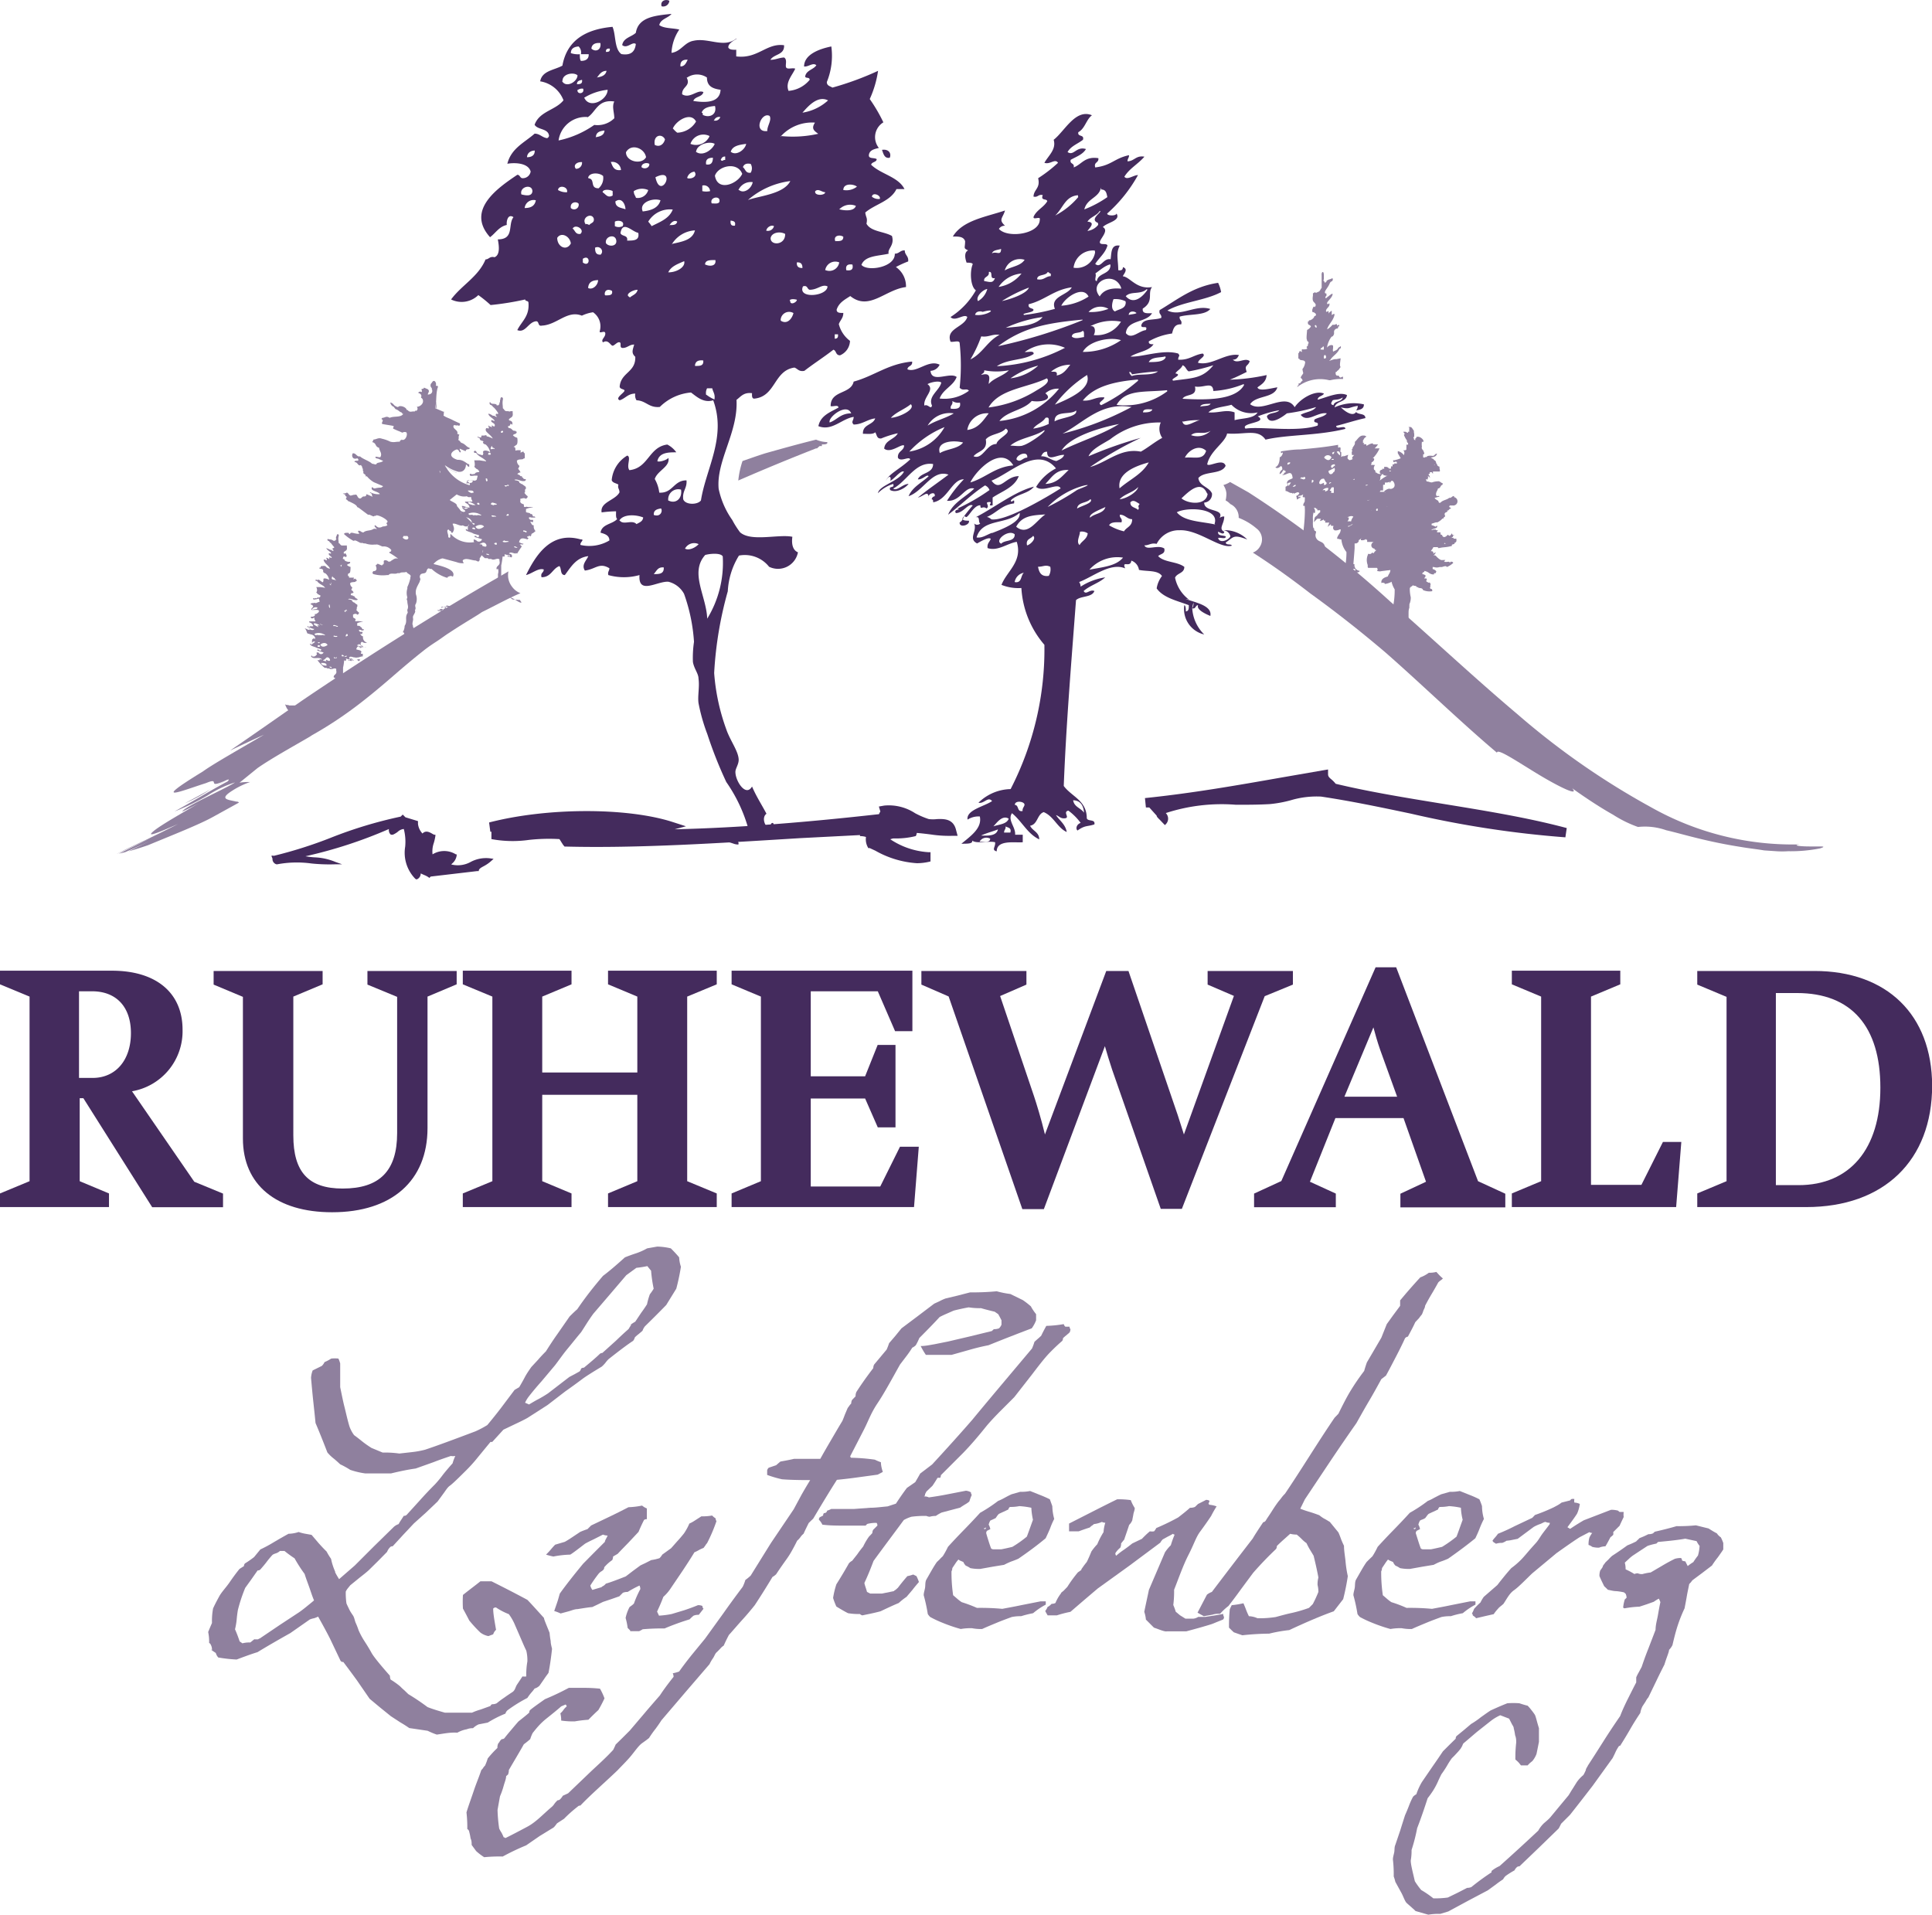 <svg id="Ebene_1" data-name="Ebene 1" xmlns="http://www.w3.org/2000/svg" viewBox="0 0 141.81 140.54"><defs><style>.cls-1,.cls-4{fill:#442b5d;}.cls-2,.cls-3{fill:#8f809e;}.cls-3,.cls-4{fill-rule:evenodd;}</style></defs><path class="cls-1" d="M13.79,84.83a4.47,4.47,0,0,0,3.71-4.52c0-2.71-1.94-4.33-5.18-4.33H4.1v1l2.17.9V91.43l-2.17.9v1h8v-1l-2.15-.9V85.34h.27l5.05,8h5.2v-1l-2.11-.87Zm-.08-4.27c0,2-1.13,3.29-2.81,3.29h-1V77.49h.95C12.64,77.49,13.71,78.64,13.71,80.56Z" transform="translate(-4.1 -4.73)"/><path class="cls-1" d="M31.07,77l2.18.9v10c0,2.77-1.28,4.07-4,4.07-2.5,0-3.62-1.2-3.62-3.9V77.88l2.15-.9V76h-8v1l2.15.9V88.3c0,3.39,2.44,5.41,6.55,5.41,4.38,0,7-2.31,7-6.18V77.88l2.14-.9V76H31.07Z" transform="translate(-4.1 -4.73)"/><polygon class="cls-1" points="44.63 72.25 46.78 73.15 46.78 78.72 39.8 78.72 39.8 73.15 41.95 72.25 41.95 71.25 33.97 71.25 33.97 72.25 36.14 73.15 36.14 86.7 33.97 87.6 33.97 88.6 41.95 88.6 41.95 87.6 39.8 86.7 39.8 80.36 46.78 80.36 46.78 86.7 44.63 87.6 44.63 88.6 52.61 88.6 52.61 87.6 50.44 86.7 50.44 73.15 52.61 72.25 52.61 71.25 44.63 71.25 44.63 72.25"/><polygon class="cls-1" points="64.61 87.09 59.51 87.09 59.51 80.63 63.5 80.63 64.43 82.75 65.73 82.75 65.73 76.7 64.42 76.7 63.5 79 59.51 79 59.51 72.76 64.43 72.76 65.7 75.69 66.97 75.69 66.97 71.25 53.7 71.25 53.7 72.25 55.85 73.15 55.85 86.7 53.7 87.6 53.7 88.6 67.09 88.6 67.44 84.17 66.06 84.17 64.61 87.09"/><path class="cls-1" d="M99,77V76H92.74v1l1.93.83L91,88l-.45-1.41L86.93,76H85.3L80.8,88c-.27-1.13-.63-2.29-.8-2.8l-2.49-7.36L79.44,77V76H71.73v1l2,.87,5.41,15.61h1.58L85.2,81.52c.15.53.33,1.11.53,1.72L89.3,93.46h1.55l6.08-15.61Z" transform="translate(-4.1 -4.73)"/><path class="cls-1" d="M106.58,75.73h-1.51L98.15,91.42l-2,.92v1h6v-1l-1.9-.87,1.87-4.67h5l1.65,4.67-1.88.88v1h7.7v-1l-2-.92Zm.07,9.5h-3.87l2.13-5.09c.12.46.29,1.06.5,1.66Z" transform="translate(-4.1 -4.73)"/><polygon class="cls-1" points="120.48 86.97 116.78 86.97 116.78 73.15 118.93 72.25 118.93 71.25 110.97 71.25 110.97 72.25 113.12 73.15 113.12 86.7 110.97 87.6 110.97 88.6 123.03 88.6 123.41 83.82 122.06 83.82 120.48 86.97"/><path class="cls-1" d="M137.28,76h-8.6v1l2.15.9V91.43l-2.15.9v1h8c5.7,0,9.24-3.42,9.24-8.92C145.9,79.21,142.6,76,137.28,76Zm4.84,8.58c0,4.47-2.23,7.14-6,7.14h-1.67V77.62H136C140,77.62,142.12,80.08,142.12,84.56Z" transform="translate(-4.1 -4.73)"/><path class="cls-2" d="M36.16,132.05a5.32,5.32,0,0,1-.67-.28l-1.35-.2q-.3-.21-.66-.42l-.69-.45-.78-.63-.78-.65-.93-1.35q-.48-.66-1-1.35a.22.22,0,0,1-.2-.08L28.32,125c-.27-.53-.56-1.06-.87-1.61a1.88,1.88,0,0,1-.3.12,1.58,1.58,0,0,0-.31.09l-1.43,1Q24,125.39,23,126q-.53.16-1.53.54a10.58,10.58,0,0,1-1.35-.15.84.84,0,0,1-.18-.33c-.36-.24-.45-.31-.28-.21a.74.74,0,0,0-.08-.38.28.28,0,0,0-.13-.15,3.37,3.37,0,0,0-.07-.8c.07-.17.16-.39.28-.66a5,5,0,0,1,.08-1.07c.13-.29.29-.59.46-.9s.5-.65.74-1,.48-.68.74-1l.33-.21a.24.24,0,0,1,.08-.2,6.67,6.67,0,0,0,.66-.46l.46-.56a10.05,10.05,0,0,0,1-.54c.34-.2.7-.41,1.07-.61a2.51,2.51,0,0,0,.74-.13,3,3,0,0,0,.45.12l.5.09.52.61c.18.2.37.41.58.61a5.05,5.05,0,0,0,.33.54,4.4,4.4,0,0,0,.33,1c-.09-.15-.05,0,.26.49l1.15-1,1.4-1.4L33,116.81a1,1,0,0,1,.36-.21,2.38,2.38,0,0,1,.18-.3l.2-.31a.25.25,0,0,0,.21-.07l1-1.1c.34-.38.69-.75,1.07-1.13a8,8,0,0,0,.61-.74q.32-.4.69-.81a3.21,3.21,0,0,1,.2-.54,1,1,0,0,1-.33,0c-.41.14-.83.28-1.26.45l-1.32.47c-.51.07-1.11.19-1.81.36-.82,0-1.45,0-1.89,0a5.87,5.87,0,0,1-1.1-.26,6.22,6.22,0,0,0-.74-.41c-.14-.13-.29-.27-.46-.41a3,3,0,0,1-.48-.46q-.51-1.32-.87-2.16c-.05-.53-.11-1.07-.17-1.63s-.11-1.12-.16-1.69a1.9,1.9,0,0,1,.12-.54l.67-.33a.87.87,0,0,0,.2-.28,3.07,3.07,0,0,0,.49-.26,2.44,2.44,0,0,1,.53,0,2.07,2.07,0,0,1,.13.36v1.74c.1.47.2,1,.31,1.43s.23,1,.38,1.48a2.52,2.52,0,0,0,.33.61c.21.15.41.31.61.47s.43.32.67.47l.82.34a7.42,7.42,0,0,1,1.22.07l.89-.1a6.85,6.85,0,0,0,1-.18c.9-.3,2.14-.76,3.7-1.35a7.15,7.15,0,0,0,.87-.46c.34-.41.68-.83,1-1.25l1-1.33.34-.2c.13-.22.27-.46.4-.71s.3-.5.49-.77l.5-.54c.18-.21.37-.41.57-.61.26-.41.53-.83.83-1.25l.91-1.31c.24-.24.42-.41.56-.53.68-1,1.31-1.77,1.89-2.45.48-.36,1-.81,1.61-1.36.25-.1.52-.2.8-.29a4.69,4.69,0,0,0,.83-.37l.74-.13a4.73,4.73,0,0,1,1,.13c.27.27.47.49.61.66a2.57,2.57,0,0,0,.13.69,16,16,0,0,1-.34,1.61L53,100.52q-.72.74-1.56,1.56a1.09,1.09,0,0,0-.18.33l-.27.23a3,3,0,0,0-.29.25.71.71,0,0,1-.13.26c-.39.25-1,.71-1.81,1.35a2.76,2.76,0,0,0-.23.27,2.17,2.17,0,0,1-.26.27c-.73.44-1.2.74-1.4.89-.41.31-.84.62-1.28.93l-1.3,1-.73.47-.75.48c-.27.15-.56.29-.86.43l-.9.43-.41.45-.41.45h-.13l-.92,1.12c-.3.38-.63.74-1,1.1-.54.54-.9.88-1.07,1s-.3.35-.45.55l-.44.6-.86.82-.88.79-.78.83-.78.85a.22.22,0,0,0-.2.08,1,1,0,0,0-.21.33l-.66.67-.69.68c-.2.18-.42.35-.65.53l-.7.57-.17.21a1.2,1.2,0,0,0-.16.25,5.21,5.21,0,0,0,.05.87c.06.15.14.3.21.45s.17.29.27.44.12.34.19.52a5,5,0,0,1,.22.56,5.65,5.65,0,0,0,.43.8c.17.26.35.55.52.86s.75,1,1.35,1.68a.82.82,0,0,0,.05.28,5.86,5.86,0,0,1,.69.49c.1.1.2.2.31.29l.3.29a16.7,16.7,0,0,1,1.41.95c.35.14.78.27,1.27.41.92,0,1.6,0,2,0a4.29,4.29,0,0,1,.63-.23l.72-.26a.21.21,0,0,1,.13-.13.67.67,0,0,0,.33-.07,6,6,0,0,1,.55-.41c.19-.14.39-.27.6-.41s.21-.35.34-.55l.4-.6a.87.87,0,0,0,.28,0,5.43,5.43,0,0,1,.08-1.1,3,3,0,0,0-.08-.79c-.17-.34-.44-1-.82-1.86a3.77,3.77,0,0,0-.46-.82,4.69,4.69,0,0,1-.94-.49.24.24,0,0,0-.21.08c0,.39.1.91.21,1.56a.77.77,0,0,0-.21.33l-.35.13a1.41,1.41,0,0,1-.59-.26,9.54,9.54,0,0,1-.82-.89c-.07-.14-.22-.43-.46-.87a8.57,8.57,0,0,1,0-1c.55-.44,1-.77,1.28-1h.82c.86.43,1.74.88,2.63,1.36.17.17.57.61,1.22,1.33,0,.11.17.48.41,1.09a5.44,5.44,0,0,0,.08.6c0,.2.06.39.1.58-.07.63-.15,1.21-.26,1.76-.1.14-.21.28-.32.45l-.34.49a.84.84,0,0,1-.36.21,3.15,3.15,0,0,1-.24.3,3.6,3.6,0,0,0-.29.39,10.58,10.58,0,0,0-1.41.87.48.48,0,0,0-.2.28,8.38,8.38,0,0,0-1.3.66l-.67.13a1.42,1.42,0,0,0-.41.28,1.14,1.14,0,0,0-.46.08,2.16,2.16,0,0,0-.69.25C37.13,131.87,36.57,132,36.16,132.05Zm-14.3-6.69a1.92,1.92,0,0,1,.61-.07c.26-.21.36-.29.31-.23H23c.08,0,.09-.06.16-.06l1.48-1,1.43-.94c.21-.15.39-.29.56-.43s.35-.28.52-.43c-.14-.33-.22-.6-.34-.94s-.25-.67-.35-1a10.73,10.73,0,0,1-.74-1.15,8.54,8.54,0,0,1-.74-.54h-.33a.83.83,0,0,1-.31.18,1,1,0,0,0-.23.1,7,7,0,0,0-.48.58c-.14.18-.28.34-.41.49a.25.25,0,0,1-.21.08l-.47.67-.44.61a11.53,11.53,0,0,0-.54,1.63q-.06.36-.09.72a5,5,0,0,1-.12.69,9.34,9.34,0,0,1,.34.89C21.86,125.33,21.93,125.36,21.86,125.36Zm20.78-17.67.29.13c.22-.13.45-.27.68-.39s.48-.27.72-.43l1.56-1.2.38-.2.36-.2a.38.38,0,0,0,.12-.21.3.3,0,0,1,.21-.07c.54-.45.93-.78,1.15-1a.28.28,0,0,1,.2-.08l1-.9c.31-.3.62-.59.93-.86a3.51,3.51,0,0,1,.21-.33c-.17.1-.08,0,.28-.21l.44-.66c.15-.2.29-.41.42-.61a5.31,5.31,0,0,1,.21-.74,3.54,3.54,0,0,0,.28-.41A10.58,10.58,0,0,1,51.89,98c-.26-.31-.34-.42-.26-.34a8,8,0,0,1-.82.13l-.74.54-1.22,1.43-1.2,1.4c-.19.26-.35.5-.49.72s-.27.43-.41.64c-.34.4-.66.81-1,1.22s-.61.81-.91,1.2l-1,1.19q-.51.57-.93,1.11A2.29,2.29,0,0,0,42.64,107.69Z" transform="translate(-4.1 -4.73)"/><path class="cls-2" d="M50.37,124.42l-.11-.11-.09-.09a4.66,4.66,0,0,0-.15-.73,3,3,0,0,1,.29-.8l.12-.09a1.2,1.2,0,0,0,.2-.17,7.89,7.89,0,0,1,.47-1.06.58.58,0,0,0-.06-.26,7.64,7.64,0,0,0-.87.47.88.88,0,0,0-.35.06l-.11.11-.15.15-.6.21-.6.2-.41.2-.38.18q-.15,0-1.08.15c-.2,0-.41.09-.61.15l-.63.17a3.13,3.13,0,0,0-.47-.18l.21-.61c.07-.2.13-.43.2-.67q.62-.87,1.71-2.19l.79-.8.81-.81c0-.11.12-.26.2-.46a.86.86,0,0,1-.34-.07l-.65.33c-.23.11-.46.22-.67.34-.54.42-.9.69-1.08.8a7.32,7.32,0,0,0-1.24.14,5.2,5.2,0,0,1-.54-.14c.1-.1.21-.21.32-.34s.22-.26.35-.39l.71-.21c.16-.09.34-.2.53-.33l.6-.4c.19-.08.37-.15.53-.2l.27-.27,1.34-.64c.46-.22.92-.45,1.4-.7a5.85,5.85,0,0,0,1-.12,1.19,1.19,0,0,0,.35.21v.79a.29.29,0,0,0-.21.06c-.13.26-.27.55-.4.87l-.75.8c-.26.27-.52.53-.78.81l-.34.2a.65.65,0,0,1-.06.26,3,3,0,0,0-.59.53.25.25,0,0,1-.08.2.58.58,0,0,1-.15.11.86.86,0,0,0-.18.16,9.88,9.88,0,0,0-.61.87.87.87,0,0,0,.15.32l.3-.09.37-.11a.36.36,0,0,1,.13-.09.7.7,0,0,0,.19-.17c.29-.08.77-.26,1.46-.53l.51-.39.57-.42.38-.18.41-.21a3.49,3.49,0,0,0,.61-.14,1.21,1.21,0,0,0,.2-.26l.65-.47.45-.51c.16-.17.32-.36.49-.57a4.19,4.19,0,0,0,.4-.73,2.73,2.73,0,0,0,.4-.22l.48-.31a3.88,3.88,0,0,0,.79-.06,1.29,1.29,0,0,0,.26.21.32.32,0,0,0,.06.2A11.88,11.88,0,0,1,56,118a.74.74,0,0,0-.12.16l-.14.19a2.41,2.41,0,0,0-.33.15,2.69,2.69,0,0,1-.34.17c-.27.45-.56.89-.85,1.33l-.9,1.33a3.18,3.18,0,0,1-.53.61c-.14.38-.3.74-.46,1.08l.14.3a6.73,6.73,0,0,0,.93-.12l.93-.28c.33-.11.66-.23,1-.37a.75.75,0,0,1,.33.06.24.24,0,0,0,.08.2l-.35.45a.91.91,0,0,0-.38.06,2.64,2.64,0,0,0-.29.27c-.29.09-.6.19-.9.3s-.62.23-.94.37a15.63,15.63,0,0,0-1.61.06,1.65,1.65,0,0,1-.26.14h-.67Z" transform="translate(-4.1 -4.73)"/><path class="cls-2" d="M39.64,141.05a4.32,4.32,0,0,1-.59-.45l-.33-.45c0-.16,0-.32-.08-.48a3.86,3.86,0,0,0-.1-.49s0-.11-.14-.2a9.63,9.63,0,0,0-.06-1.22c.16-.53.34-1,.53-1.57s.38-1,.56-1.54a.64.64,0,0,0,.13-.15.75.75,0,0,1,.14-.17,4,4,0,0,0,.2-.53,7.9,7.9,0,0,1,.71-.77.75.75,0,0,1,.06-.33.58.58,0,0,0,.11-.15.64.64,0,0,1,.16-.17.24.24,0,0,0,.18-.06c.16-.21.33-.41.5-.61s.35-.42.54-.63c.42-.33.68-.54.79-.65a.24.24,0,0,1,.06-.18c.21-.18.58-.44,1.09-.8a19.16,19.16,0,0,0,1.75-.83H47a10.74,10.74,0,0,1,1.14.06,4.52,4.52,0,0,1,.33.71,9.48,9.48,0,0,1-.45.86c-.13.12-.38.35-.73.71a9.59,9.59,0,0,0-1,.12,5.87,5.87,0,0,1-1-.06,1.88,1.88,0,0,0-.06-.53,1.26,1.26,0,0,0,.22-.24,1.27,1.27,0,0,1,.25-.27.39.39,0,0,0-.08-.14l-.33.14c-.23.21-.59.5-1.09.9s-.78.78-1,1.05a2.63,2.63,0,0,0-.18.45,5.55,5.55,0,0,1-.47.38c-.22.4-.58,1-1.1,1.89a.88.88,0,0,1-.06.33l-.14.12c0,.21-.11.45-.18.71a5.89,5.89,0,0,1-.27.77c-.08.43-.14.78-.18,1a11.17,11.17,0,0,0,.12,1.36,1.71,1.71,0,0,0,.16.29,3.08,3.08,0,0,1,.17.36.14.14,0,0,1,.12.06c.47-.23,1-.51,1.62-.84s1.13-.89,1.75-1.42a1,1,0,0,0,.22-.24,1.62,1.62,0,0,1,.25-.28.25.25,0,0,0,.18-.07,1.21,1.21,0,0,0,.2-.26l.39-.18,1.65-1.58c.55-.52,1.1-1,1.66-1.61q.12-.24.18-.39l.5-.49.54-.54,1.08-1.27c.36-.43.74-.86,1.13-1.31.2-.31.52-.76,1-1.36a.58.58,0,0,0-.06-.26,2.68,2.68,0,0,0,.47-.13c.28-.4.59-.8.9-1.19l1-1.22,1.35-1.87c.45-.64.92-1.28,1.41-1.93a3,3,0,0,0,.2-.51,3.26,3.26,0,0,0,.39-.32L60.68,118l1.68-2.49.57-1.06c.2-.35.41-.71.64-1.08q-1.35,0-2.07-.06a8.56,8.56,0,0,1-1.09-.32v-.33a.34.34,0,0,1,.12-.2l.53-.18c-.07.07,0,0,.32-.27.44-.08.76-.14,1-.2h1.93c.25-.45.51-.9.78-1.36s.54-.93.84-1.42c.07-.16.13-.32.19-.48l.2-.47.11-.15a1,1,0,0,1,.15-.18.58.58,0,0,1,.06-.26l.26-.27a.73.73,0,0,1,.06-.32c.36-.56.77-1.14,1.24-1.75a.58.58,0,0,1,.06-.26l.92-1.1a4.89,4.89,0,0,0,.18-.47l.43-.5.48-.59,1.16-.87,1.24-.94.39-.18a3.62,3.62,0,0,1,.44-.2l.88-.21.93-.24a18.29,18.29,0,0,0,1.95-.08,7,7,0,0,0,1,.2l.92.45a5.91,5.91,0,0,1,.59.46,2.38,2.38,0,0,0,.18.3,3.16,3.16,0,0,0,.2.27v.45a2.55,2.55,0,0,1-.32.59c-1,.38-2.06.79-3.17,1.24-.46.09-.92.2-1.37.33l-1.35.38H72.06a5.36,5.36,0,0,1-.38-.65c.32,0,.65-.07,1-.13l1-.2,1.58-.37,1.64-.4.15-.14a1,1,0,0,0,.38-.06.8.8,0,0,0,.18-.27v-.32q-.12-.24-.24-.45l-.26-.18c-.55-.13-.87-.22-1-.26a5.25,5.25,0,0,1-.91-.06c-.54.1-.91.19-1.1.24l-.5.22c-.16.07-.34.15-.53.25-.3.33-.8.85-1.49,1.54a4.39,4.39,0,0,1-.26.53.87.87,0,0,1-.26.18,7.4,7.4,0,0,1-.42.61l-.48.63C69.54,106,69,107,68.51,107.73s-.67,1.3-1,1.94l-1,1.94a.14.14,0,0,0,.06.12,14,14,0,0,1,1.74.14,4.68,4.68,0,0,0,.45.19c0,.06,0,.3.14.71l-.38.2-1.47.2c-.5.07-1,.13-1.52.18q-.7,1.09-1.74,2.85l-.16.15-.17.17c-.09.18-.22.44-.38.79a1.1,1.1,0,0,0-.23.25,1.45,1.45,0,0,1-.24.26c-.11.23-.26.52-.45.85s-.34.52-.53.79-.37.53-.56.82a1.32,1.32,0,0,1-.27.2c-.39.65-.82,1.34-1.3,2.07-.28.35-.58.71-.9,1.06s-.64.73-1,1.13c-.09.17-.22.42-.38.78a1,1,0,0,0-.25.22c-.09.09-.18.19-.28.28s-.15.26-.24.4a2.93,2.93,0,0,0-.27.46l-1.72,2L52.65,131c-.12.19-.26.39-.42.61a7.63,7.63,0,0,0-.49.69c-.07.06-.24.19-.51.38s-.57.65-.87,1-.61.65-.94,1c-1.05,1-2,1.82-2.72,2.58a.25.25,0,0,0-.2.08,9.78,9.78,0,0,0-1,.89l-.51.33-.1.13a1,1,0,0,1-.17.19c-.32.19-.65.4-1,.61l-1,.69A17.58,17.58,0,0,0,41,141,11.2,11.2,0,0,0,39.64,141.05Z" transform="translate(-4.1 -4.73)"/><path class="cls-2" d="M67.4,123.3a.4.4,0,0,1-.18-.1,4.75,4.75,0,0,1-.87-.06c-.17-.08-.45-.24-.86-.49a4.86,4.86,0,0,1-.24-.63,6.33,6.33,0,0,1,.24-1c.34-.54.65-1.06.92-1.54a.8.8,0,0,1,.24-.19l.38-.48c.12-.18.27-.37.43-.57a4.53,4.53,0,0,1,.43-.73l.09-.09.15-.16a.53.53,0,0,1,.06-.24l.31-.31a.28.28,0,0,0-.06-.2,2.56,2.56,0,0,0-.61.06c-.06,0-.12.05-.19.14H66.06c-.53,0-1.06,0-1.6-.07a1.19,1.19,0,0,0-.25-.36.24.24,0,0,1,.06-.18l.25-.13a.24.24,0,0,1,.06-.18.24.24,0,0,0,.18-.06l.06-.12a1.38,1.38,0,0,0,.29-.12h1.66l1.21-.09c.4,0,.82-.06,1.27-.1l.27-.09.34-.11c.32-.49.59-.87.81-1.16l.61-.42q.3-.51.36-.63l.88-.67q1.67-1.81,2.94-3.27c.7-.85,1.43-1.72,2.16-2.59l2.23-2.65a4,4,0,0,0,.18-.49l.21-.19c.09-.07.18-.16.28-.25.16-.33.29-.57.38-.73a8.77,8.77,0,0,0,1.28-.13.35.35,0,0,0,.12.19h.31a.24.24,0,0,0,.06.18.53.53,0,0,1-.06.24l-.24.21a2.46,2.46,0,0,0-.25.22.28.28,0,0,1-.06.2c-.2.17-.51.45-.91.86s-.89,1.06-1.31,1.61l-1.29,1.65-1,1c-.34.34-.68.7-1,1.07-.56.7-1.13,1.38-1.73,2l-.84.84-.82.82a.32.32,0,0,1-.06.2.41.41,0,0,0-.19,0q-.12.21-.36.57l-.22.21-.23.22-.1.19c0,.06,0,.12-.08.17a.7.7,0,0,1,.36.07c.44-.06.88-.13,1.33-.22l1.39-.27a.91.91,0,0,1,.37.12.24.24,0,0,0,.06.18,4.87,4.87,0,0,0-.18.49,1.81,1.81,0,0,1-.32.22c-.11.07-.23.14-.35.23l-1.36.36a2.87,2.87,0,0,0-.43.25,1.63,1.63,0,0,0-.45.06.69.69,0,0,1-.24-.06,7.44,7.44,0,0,0-1.1.06,2.82,2.82,0,0,0-.56.24c-.61.83-1.35,1.81-2.22,3-.16.42-.38,1-.67,1.61,0,.12.1.34.19.67l.24.12h.85l.88-.18a.31.31,0,0,1,.12-.09l.18-.16c.2-.27.43-.55.69-.85a2.77,2.77,0,0,0,.43-.12l.24.12a3.36,3.36,0,0,1,.18.43c-.16.19-.32.37-.46.56l-.45.53a4.69,4.69,0,0,0-.57.45c-.57.24-1,.45-1.34.61C68.13,123.16,67.7,123.23,67.4,123.3Z" transform="translate(-4.1 -4.73)"/><path class="cls-2" d="M74.62,124.3a11.47,11.47,0,0,1-1.32-.45,8.18,8.18,0,0,1-.92-.43,1.09,1.09,0,0,1-.18-.22,12.23,12.23,0,0,0-.3-1.38c0-.18.07-.36.1-.55s0-.38.08-.57c.3-.52.56-1,.79-1.32l.19-.18a2.69,2.69,0,0,1,.24-.24,6.25,6.25,0,0,0,.38-.69c.37-.41.75-.81,1.15-1.22s.8-.83,1.21-1.28a10.94,10.94,0,0,0,1.32-.87,3.81,3.81,0,0,0,.46-.22c.15-.08.33-.18.53-.27l.63-.18a3.24,3.24,0,0,0,.73-.06l.7.28a8.15,8.15,0,0,1,.75.33l.18.5a3.89,3.89,0,0,0,.14.94,5.5,5.5,0,0,0-.3.69c-.1.24-.21.48-.33.73q-.82.69-2,1.5c-.16.07-.33.14-.51.2a5.13,5.13,0,0,0-.54.25l-.86.14-.89.16a3.24,3.24,0,0,1-.73-.06,1.75,1.75,0,0,0-.33-.18.8.8,0,0,1-.18-.27l-.19-.08a.59.59,0,0,1-.17-.1,2.17,2.17,0,0,0-.23.3l-.22.33a.53.53,0,0,1-.06.24c0,.33,0,.91.12,1.75l.28.24a3,3,0,0,0,.35.27,10.59,10.59,0,0,1,1.12.42,17,17,0,0,1,1.86.07c.46-.09.93-.17,1.39-.27l1.42-.28h.38v.24a5.25,5.25,0,0,0-.93.63,7.68,7.68,0,0,0-.88.22,3.14,3.14,0,0,0-.69.06c-.35.13-.71.26-1.07.41s-.73.3-1.1.47a3.38,3.38,0,0,1-.75-.06A4.32,4.32,0,0,0,74.62,124.3Zm1.68-7.39a.14.14,0,0,0,.12.06.37.37,0,0,0,.07-.14A.24.24,0,0,1,76.3,116.91Zm.75,1.54h.55q.41-.08.81-.18a8.51,8.51,0,0,0,1.06-.75c.09-.23.24-.65.45-1.24a5.24,5.24,0,0,1-.12-.88,6.15,6.15,0,0,0-.88-.12,3.14,3.14,0,0,1-.69.06.35.35,0,0,0-.12.19c-.14.06-.26.13-.39.18l-.3.14a1,1,0,0,0-.15.18l-.09.13-.21.1-.18.08a1.05,1.05,0,0,0-.12.3,1,1,0,0,1,.12.33l-.24.12a.24.24,0,0,0-.06.18c.05.19.11.38.17.57s.12.37.19.55A.28.28,0,0,0,77.05,118.45Z" transform="translate(-4.1 -4.73)"/><path class="cls-2" d="M89.73,124.48c-.23,0-.54-.15-.93-.28l-.29-.29-.3-.3a2.38,2.38,0,0,0-.12-.57c.13-.64.25-1.17.34-1.61l1.18-2.76a3.31,3.31,0,0,1,.43-.52,6.87,6.87,0,0,1,.28-.78.14.14,0,0,1-.12-.06c-.12.07-.24.14-.37.2l-.38.21a.94.94,0,0,0-.18.24L87,119.65l-2.33,1.68-1,.85-1,.86a8.28,8.28,0,0,0-1,.26H81c-.08-.13-.14-.24-.18-.32a1.3,1.3,0,0,0,.18-.31s.08,0,.29-.22a.55.55,0,0,0,.28-.06,3,3,0,0,1,.41-.71c0-.06.12-.12.2-.2l.26-.27a9.81,9.81,0,0,1,.78-1.07c.28-.19.36-.25.22-.17a6.13,6.13,0,0,1,.43-.59c.12-.24.23-.5.34-.77a4,4,0,0,1,.43-.53,5.86,5.86,0,0,1,.46-.89,3,3,0,0,1,.13-.69.57.57,0,0,1-.25-.06,2.1,2.1,0,0,1-.59.16.53.53,0,0,1-.14.11,1,1,0,0,0-.16.14s-.33.1-.81.28h-.71v-.57l1.75-.89c.59-.3,1.18-.6,1.78-.89a6,6,0,0,1,1,.06,3.13,3.13,0,0,0,.29.58c0,.17-.08.32-.1.46s-.06.29-.08.44a1,1,0,0,1-.23.34c-.08.25-.2.6-.36,1.06.12-.12,0,0-.23.3a.68.68,0,0,1-.06.31,1.67,1.67,0,0,0-.36.4.25.25,0,0,0,.06.19,5.34,5.34,0,0,1,.57-.44c.2-.14.4-.29.61-.46l.71-.34a7,7,0,0,1,.58-.55.9.9,0,0,0,.31,0,1,1,0,0,0,.16-.24,16.77,16.77,0,0,0,1.61-.78c.35-.27.64-.5.87-.71a.84.84,0,0,0,.36-.06l.23-.22s.23-.11.59-.3a.53.53,0,0,1,.24.06.24.24,0,0,1-.06.18.14.14,0,0,0,.06.12,2,2,0,0,1,.53.12A7.39,7.39,0,0,0,93,116c-.27.41-.55.8-.83,1.18s-.44.91-.83,1.67-.71,1.68-1.06,2.57a8,8,0,0,1-.06,1.12,4,4,0,0,1,.18.49l.31.26.4.25h.59a.84.84,0,0,0,.35-.13h.53c.52-.08,1-.15,1.3-.22a.49.49,0,0,0,.06.22.25.25,0,0,1-.06.19l-.84.34c-.57.18-1.19.35-1.86.53H89.73Z" transform="translate(-4.1 -4.73)"/><path class="cls-2" d="M95.29,124.76l-.32-.11-.31-.11-.16-.15-.19-.19a11.93,11.93,0,0,1,.06-1.38c0,.05,0,0,.14-.27a6.23,6.23,0,0,0,.86-.14c.06.15.13.3.19.47a5,5,0,0,0,.21.48,1.68,1.68,0,0,1,.63.15,7.71,7.71,0,0,0,1.34-.09c.37-.1.76-.21,1.18-.3a10,10,0,0,0,1.26-.37l.1-.1.18-.18a8.77,8.77,0,0,0,.41-.89,2,2,0,0,0-.06-.51,2,2,0,0,1,.06-.55c-.06-.34-.17-.87-.35-1.6l-.26-.43A4.51,4.51,0,0,1,100,118a2.52,2.52,0,0,1-.35-.3,4.1,4.1,0,0,0-.37-.33,1.86,1.86,0,0,1-.48-.06l-.48.43c-.17.15-.33.3-.5.47a.36.36,0,0,1-.06.22c-.57.54-1.13,1.12-1.68,1.75l-.89,1.2c-.3.42-.61.83-.92,1.23a4,4,0,0,0-.61.57c-.17,0-.36,0-.57.07l-.63.11L92,123.1l.69-1.32a1.28,1.28,0,0,1,.36-.2q1.6-2.11,3-3.92c.13-.23.39-.63.77-1.2,0,0,.12,0,.2-.14s.28-.42.43-.66.31-.48.49-.72c.06-.07.13-.15.21-.26a2.38,2.38,0,0,1,.27-.31c.6-.89,1.19-1.81,1.79-2.75s1.21-1.89,1.85-2.83l.28-.29c.33-.67.62-1.24.89-1.68a16.58,16.58,0,0,1,1-1.46c.08-.28.15-.49.2-.63l.51-.87.55-.94.4-1,.46-.64.52-.7v-.4c.35-.42.84-1,1.48-1.69a2.51,2.51,0,0,0,.63-.34,2,2,0,0,0,.55-.06l.21.23a3.45,3.45,0,0,0,.27.25,1,1,0,0,1-.15.13,1.24,1.24,0,0,0-.19.16q-.23.42-.48.84c-.17.28-.33.57-.49.88,0,.13-.08.24-.12.34a2.49,2.49,0,0,1-.11.29,3.17,3.17,0,0,0-.21.27l-.28.3c-.08.19-.26.54-.54,1.06a.33.33,0,0,0-.21.12c-.21.46-.44.92-.68,1.38s-.47.91-.72,1.36l-.34.26c-.29.53-.58,1.06-.9,1.6s-.62,1.08-.93,1.63c-.64.91-1.27,1.83-1.9,2.77l-1.88,2.82-.34.69c.2.08.43.16.67.23s.49.16.73.25a2.5,2.5,0,0,0,.34.24c.14.07.28.16.43.25l.63.77c.07.15.13.31.19.48a5.44,5.44,0,0,0,.22.5c0,.36.07.73.11,1.11a8.41,8.41,0,0,0,.17,1.12,17.19,17.19,0,0,1-.34,1.69L102,123q-1.3.46-3.27,1.38a11.06,11.06,0,0,0-1.47.26A19.48,19.48,0,0,0,95.29,124.76Z" transform="translate(-4.1 -4.73)"/><path class="cls-2" d="M106.16,124.3a11.47,11.47,0,0,1-1.32-.45,8.18,8.18,0,0,1-.92-.43,1.09,1.09,0,0,1-.18-.22,12.23,12.23,0,0,0-.3-1.38c0-.18.07-.36.1-.55s0-.38.08-.57c.3-.52.56-1,.79-1.32l.18-.18.25-.24a6.25,6.25,0,0,0,.38-.69c.37-.41.75-.81,1.15-1.22s.8-.83,1.21-1.28a10.94,10.94,0,0,0,1.32-.87,3.11,3.11,0,0,0,.45-.22c.16-.08.34-.18.54-.27l.63-.18a3.24,3.24,0,0,0,.73-.06l.7.28a7,7,0,0,1,.74.33,5.2,5.2,0,0,1,.19.5,3.45,3.45,0,0,0,.14.94,7.47,7.47,0,0,0-.31.69c-.09.24-.2.48-.32.73q-.84.69-2,1.5c-.16.07-.33.14-.51.2s-.36.15-.55.25l-.85.14-.89.16a3.24,3.24,0,0,1-.73-.06,1.75,1.75,0,0,0-.33-.18.8.8,0,0,1-.18-.27l-.19-.08a.81.81,0,0,1-.18-.1,3.3,3.3,0,0,0-.22.3l-.22.33a.53.53,0,0,1-.06.24c0,.33,0,.91.12,1.75l.28.24a3,3,0,0,0,.35.27,9.42,9.42,0,0,1,1.11.42,17,17,0,0,1,1.87.07c.46-.09.93-.17,1.39-.27l1.41-.28h.39v.24a5.25,5.25,0,0,0-.93.63,6.58,6.58,0,0,0-.88.22,3.08,3.08,0,0,0-.69.06c-.35.13-.71.26-1.07.41s-.73.3-1.1.47a3.38,3.38,0,0,1-.75-.06A4.32,4.32,0,0,0,106.16,124.3Zm1.68-7.39a.14.14,0,0,0,.12.06.26.26,0,0,0,.06-.14A.22.22,0,0,1,107.84,116.91Zm.75,1.54h.55q.4-.08.81-.18a9.4,9.4,0,0,0,1.06-.75c.09-.23.24-.65.45-1.24a4.57,4.57,0,0,1-.13-.88,5.9,5.9,0,0,0-.87-.12,3.2,3.2,0,0,1-.69.06.35.35,0,0,0-.12.19c-.14.06-.26.13-.39.18l-.3.14a1,1,0,0,0-.15.18l-.1.13a1.24,1.24,0,0,1-.2.1.75.75,0,0,0-.18.08,1.05,1.05,0,0,0-.12.3,1,1,0,0,1,.12.33l-.24.12a.25.25,0,0,0-.07.18l.18.57c.06.19.12.37.19.55A.28.28,0,0,0,108.59,118.45Z" transform="translate(-4.1 -4.73)"/><path class="cls-2" d="M112.44,123.51a.26.26,0,0,0-.09-.1l-.15-.11a.16.16,0,0,0-.06-.14,1.85,1.85,0,0,0,.16-.34,5.21,5.21,0,0,1,.47-.47,2.56,2.56,0,0,1,.24-.41l1-.87c.15-.2.32-.41.49-.62s.35-.42.53-.62a6,6,0,0,0,.77-.67c.15-.16.31-.35.49-.56s.36-.41.55-.62.31-.45.48-.68.35-.45.53-.7v-.1a.59.59,0,0,1-.3-.06c-.13,0-.26.11-.42.16a2.72,2.72,0,0,0-.46.21l-1.17.87-.4.08a2.65,2.65,0,0,1-.42.06,1.34,1.34,0,0,1-.32.16,1.28,1.28,0,0,0-.45.06l-.13-.08a.3.3,0,0,1-.13-.14,1.46,1.46,0,0,1,.17-.22,2.45,2.45,0,0,0,.23-.29,13.39,13.39,0,0,0,1.23-.56l1.29-.61.2-.21a12.94,12.94,0,0,0,1.39-.57l.26-.14a2.23,2.23,0,0,0,.3-.2l.63-.16a.32.32,0,0,1,.1-.1.52.52,0,0,1,.21,0,.68.68,0,0,0,0,.26,1,1,0,0,1,.4.1,2.63,2.63,0,0,1-.2.71c-.11.18-.34.5-.71,1l.2.12c.26-.18.59-.39,1-.63l2-.77a1.88,1.88,0,0,1,.51.06l.12.1h.3a1.4,1.4,0,0,0,0,.37c-.13.27-.23.48-.3.64l-.47.47a.45.45,0,0,1,0,.2,1.4,1.4,0,0,1-.2.17c-.14.27-.26.49-.37.67a1.32,1.32,0,0,0-.47.1,1.75,1.75,0,0,1-.5-.06.79.79,0,0,0-.27-.14,1.88,1.88,0,0,1,.06-.53,1.65,1.65,0,0,1,.21-.35.42.42,0,0,1-.21-.06l-.71.37c-.38.24-.94.63-1.7,1.17l-1.79,1.49c-.59.57-1,1-1.34,1.24s-.53.65-.77,1l-.19.16a1.08,1.08,0,0,0-.22.21,2.9,2.9,0,0,0-.3.38l-.62.14Z" transform="translate(-4.1 -4.73)"/><path class="cls-2" d="M108.94,145.27,108,145c-.08-.09-.18-.17-.29-.27s-.23-.2-.36-.32-.25-.5-.39-.75l-.44-.8a3.58,3.58,0,0,0-.12-.4,9.24,9.24,0,0,0-.06-1.24c0-.19.07-.37.1-.55s0-.35.08-.53l.36-1.06c.11-.36.23-.73.35-1.11.1-.22.19-.44.28-.67a5.23,5.23,0,0,1,.31-.69.94.94,0,0,1,.24-.18,4.64,4.64,0,0,1,.41-.9l.76-1.11q.4-.57.78-1.14l.46-.46.48-.47a.27.27,0,0,1,.06-.19l.55-.45.52-.44a6,6,0,0,0,.71-.49c.24-.17.47-.34.72-.5.54-.25.95-.42,1.23-.53a6.35,6.35,0,0,1,.88,0c.24.08.44.14.61.18a2.81,2.81,0,0,1,.26.3c.09.11.18.23.26.35s.15.5.31,1v1c-.08.41-.14.7-.18.89a1.81,1.81,0,0,1-.31.53,2.13,2.13,0,0,0-.34.31h-.49l-.17-.21a2.85,2.85,0,0,0-.24-.22,9.66,9.66,0,0,1,.06-1.24c0-.17,0-.35-.08-.54a3.84,3.84,0,0,0-.1-.51c0-.13-.11-.24-.16-.36l-.18-.35-.65-.25a3.49,3.49,0,0,0-.71.43l-1,.79c-.32.27-.65.56-1,.85a1,1,0,0,0-.08.18l-.11.19a4.07,4.07,0,0,1-.29.34c-.12.13-.23.25-.36.37a5.46,5.46,0,0,0-.36.56,7.36,7.36,0,0,1-.41.62c-.08.16-.17.34-.26.55a5.28,5.28,0,0,1-.33.62,6.81,6.81,0,0,1-.42.59c-.25.77-.5,1.51-.77,2.2a13.09,13.09,0,0,1-.41,1.6,4.07,4.07,0,0,1-.06.77c0,.31.14.82.3,1.52a5.45,5.45,0,0,0,.47.65,7.17,7.17,0,0,1,.89.61,6.75,6.75,0,0,0,1.06-.06l.72-.35.7-.36a.75.75,0,0,0,.31-.06,17.73,17.73,0,0,1,1.48-1.08v-.1a2.59,2.59,0,0,1,.59-.36c.93-.83,1.88-1.7,2.84-2.6a2.21,2.21,0,0,1,.4-.53l.23-.2a2.55,2.55,0,0,0,.24-.23l.67-.81.69-.83c.1-.16.19-.32.29-.47l.3-.48a2.58,2.58,0,0,1,.49-.53,3,3,0,0,0,.18-.36c0-.11.11-.23.16-.35.4-.61.78-1.21,1.16-1.81s.78-1.2,1.2-1.81c.16-.42.35-.83.56-1.25s.41-.82.62-1.22v-.37a3,3,0,0,1,.18-.36l.22-.41c.15-.45.31-.89.49-1.34l.53-1.38c0-.37.11-.72.17-1.06s.12-.69.19-1c0,.09,0,0-.12-.23a3.13,3.13,0,0,0-.37.23l-.53.19-.52.17a7.49,7.49,0,0,0-1.08.12.14.14,0,0,1-.12-.06,3.06,3.06,0,0,1,.12-.59l.13-.12a.66.66,0,0,0-.07-.3l-.12-.1a4.27,4.27,0,0,0-.57-.09c-.2,0-.4-.06-.61-.1-.2-.2-.29-.28-.26-.24-.19-.38-.31-.64-.36-.77a1.22,1.22,0,0,1,.06-.41,2.4,2.4,0,0,0,.18-.26c0-.1.12-.2.2-.33l.22-.21a3.44,3.44,0,0,1,.27-.27c.42-.27.79-.53,1.12-.77a6.84,6.84,0,0,0,.65-.29.38.38,0,0,1,.09-.09l.15-.15a6.17,6.17,0,0,0,.65-.29.77.77,0,0,0,.34-.06l.13-.12c.7-.16,1.23-.3,1.6-.41a12.49,12.49,0,0,0,1.42-.06l.93.23c.25.16.45.28.61.36a1,1,0,0,0,.29.29,3.29,3.29,0,0,1,.18.42v.47c-.12.19-.26.38-.4.58a6.51,6.51,0,0,0-.43.6l-.72.55-.7.52a.76.76,0,0,0-.11.14l-.14.15c-.06.31-.13.61-.18.91s-.11.59-.16.87a10.69,10.69,0,0,0-.53,1.34c-.11.34-.23.8-.36,1.36a1.3,1.3,0,0,1-.25.35c0,.16-.17.52-.34,1.08-.19.37-.39.77-.58,1.17l-.6,1.24a1.42,1.42,0,0,0-.2.3l-.23.35a1.65,1.65,0,0,0-.16.49c-.24.36-.49.75-.73,1.17s-.49.83-.75,1.24a.13.13,0,0,0-.12.07,3,3,0,0,0-.21.37c-.06.14-.14.3-.22.46L121,135.81c-.54.7-1.09,1.41-1.66,2.13l-.29.29-.36.36-.08.16-.1.19-1.41,1.37-1.47,1.41a.27.27,0,0,0-.19.06.94.94,0,0,0-.18.24,5.85,5.85,0,0,0-.65.41.94.94,0,0,0-.18.24c-.16.11-.34.23-.53.38l-.59.43-1.42.75-1.48.8-.59.18A4.48,4.48,0,0,0,108.94,145.27Zm15.12-25a.57.57,0,0,1,.25-.06.77.77,0,0,0,.34.06,3.85,3.85,0,0,1,.61-.12l.87-.51c.3-.18.6-.34.9-.49a1.47,1.47,0,0,1,.46-.06.25.25,0,0,1,.07.18.53.53,0,0,0,.24.06l.18.35a3.48,3.48,0,0,1,.41-.29,5.73,5.73,0,0,1,.34-.48,3,3,0,0,0,.12-.71,1.8,1.8,0,0,1-.22-.35l-.83-.18q-.64.12-2,.24l-.12.12a4.77,4.77,0,0,0-.65.17l-.55.36-.53.35a3,3,0,0,0-.32.27l-.27.25a1.68,1.68,0,0,1,.06.49A5.35,5.35,0,0,1,124.06,120.26Z" transform="translate(-4.1 -4.73)"/><path class="cls-3" d="M25.56,56.79c.08,0,.24.09.3,0h.05a1.72,1.72,0,0,0,1.27-.09l0-.16a.28.28,0,0,0,.22,0l-.12,0c0-.16.06-.2.12-.29s.06,0,.06,0,.21.09.25,0c.08-.39.38-.34.6-.47,0,0,0,0,0,0s.21-.12.14-.29.14,0,.13-.22c.07,0,.08,0,.1-.13a1.37,1.37,0,0,0,0-.19h0V54.8a.53.53,0,0,0,0-.34c0,.07,0,0-.08,0-.05-.23.26-.2.18-.5v-.13c-.14-.11-.28.06-.46,0v0h0c-.09-.07-.2,0-.25-.08l-.07,0H28l-.07,0a3.39,3.39,0,0,1-.52-.55c.06-.05.07,0,.14,0,0-.18.14,0,.17-.08-.24-.22-.65.07-.8-.24,0,0,.05,0,.06-.05s0,.11.09.09l.05,0c.1,0,.16-.06.22-.13s0-.06,0-.08v-.09l.14,0a.2.2,0,0,0,.37,0l-.46-.14h0c0-.21.18.08.26,0s0-.07,0-.1l-.31-.1h0c-.14-.09-.38-.1-.47-.24s.07,0,.13,0,0-.1,0-.22,0-.15.08-.21.16.07.16-.05a.38.38,0,0,0-.31-.26l-.27-.08c-.06-.12-.08-.29-.2-.36.16,0,.29.18.4.06-.05-.09-.17-.12-.2-.23l.08,0s0,0,0,.07.09-.05.13-.06h0s0,0,0,0,.14,0,.22,0v0a.33.33,0,0,0-.24-.27s-.06,0-.06-.09,0,0,0,0l.07,0v0c.07,0,.1,0,.15,0l.07,0,.12,0,.05,0c0-.09-.09-.11-.07-.22v0s0,0,0,0h0c0-.11-.09,0-.15,0s-.13,0-.11-.13a.35.35,0,0,0,.29-.07V49.8l.1,0c.07-.07.17-.08.2-.2s-.21-.11-.31-.1h0s-.07,0-.08,0h-.05l-.12,0c0-.16.11-.14.14-.28a.18.18,0,0,1-.06-.09.17.17,0,0,1-.14-.08.35.35,0,0,1,.26-.05c0-.06.1,0,.13,0s.15-.07.24-.09,0-.11,0-.2-.12,0-.2,0a.13.13,0,0,1-.12,0c0,.08-.08,0-.12,0,0-.17.1,0,.13-.06s.07,0,.13,0l0,0h0c.05-.12.23,0,.27-.14s-.08-.06-.08-.13h0c-.1,0-.15-.11-.22-.17.1-.08.07-.28,0-.39s0,0,0,0l.27,0h0a2.63,2.63,0,0,1,.39.06c0-.05-.06,0-.06-.08h0c-.17-.15-.43-.23-.54-.43l-.1,0s0,0,0-.08.1.06.17,0,.22.13.35.18a.21.21,0,0,0,.05-.15v-.1c.05-.08.31,0,.42.07a.76.76,0,0,0-.28-.48h0a.19.19,0,0,1-.16-.12v0s0,0,0-.08-.08-.12-.18-.13-.1,0-.09-.09l-.07,0s0,0,0,0,.1,0,.15,0,0,0,0,0l0,0s0-.1.07-.11h0l.12,0a.11.11,0,0,1,.12,0s.06,0,.1.06.23.15.28.12c-.1-.21-.32-.32-.43-.53s.08-.11.17-.08,0-.09,0-.14,0-.06,0-.05.17.06.21.13l0-.13c0-.08.17.08.18,0s-.3-.18-.2-.33h0c.05,0,.14.08.15,0s-.29-.2-.35-.37c0,0,0,0,0,0s.22.08.29.13h.09c0,.06.14.1.15.05s-.13-.11-.06-.12v-.06h0c.06,0,.11,0,.11-.07a3.76,3.76,0,0,1-.25-.31c-.07,0-.09-.13-.18-.15s-.09-.17,0-.13.23,0,.37.12h0s0,0,0,0l.12,0h0s0,0,.07-.08,0-.06,0-.08,0-.19.05-.18c0-.22.2-.15.15,0,0,0,0,0,0,0-.06.22,0,.32,0,.52.09,0,.11.15.23.17h0v0l.12,0c.07,0,.08,0,.15,0l.1,0s0,.06,0,.11c.05.32-.16.25-.24.41,0,0,.05.15.09.07s.1.08.13.13v.1c-.05,0-.07.05-.13,0s-.12,0-.14.12.09,0,.11.1.15.13.28.16l.07,0s0,0,.07,0v.07c-.05.1-.17.06-.23.16a.5.5,0,0,0,.26.14c0,.09,0,.41-.07.44v0c0,.06-.12,0-.12.13s0,.09.08.12v.1c.1,0,.22,0,.32,0s0,.06,0,.11.15-.09.18,0,0,.05.06.05v.07c0,.07-.08,0-.09.07h0c-.12.05-.3,0-.39.11a.38.38,0,0,0,.16.31.67.67,0,0,1-.08.17s.27.2.12.24-.05,0-.06,0-.07,0-.09.11.13,0,.16.11l.1,0v.06c.07,0,.06.1.14.11s0,.06.09.06-.05.09-.11.07c-.21,0-.4-.15-.57-.08,0,.06.31,0,.3.19h0s.08,0,.09.06h.05a1.24,1.24,0,0,0,.23.17s0,.14,0,.13v0c-.08.06,0,.23-.09.24.07.06.11.14.2.19a.1.1,0,0,1,0,.08v0a.16.16,0,0,1-.11.09c-.09-.11-.24-.06-.32,0v.06a.08.08,0,0,1,0,.07c0,.13.14.11.18.19s.05,0,0,.07,0,.05,0,.08.12,0,.16,0,.24,0,.39.06a.09.09,0,0,1-.08,0,1.21,1.21,0,0,0-.34.09l0,.19c.08,0,.23,0,.26.11l0,0c.11,0,.06.13.16.15l.07,0h0v.06c-.07,0-.11.07-.2,0h0v0c-.22-.07-.19.06-.07.13l.07,0,.07,0c.08,0,0,.09,0,.14s-.11,0-.13,0,.07.18.2.19a.39.39,0,0,0,.26.45h.05v0a.35.35,0,0,1-.37-.05s-.11,0-.12.16.16.09.17.19-.19-.14-.3-.2c0,.13-.11,0-.11.1s.09,0,.09.06.08.06.14.08H31c-.28.07-.65-.28-.75.16h0c.11.05.29.05.36.14s-.07.09,0,.19l.12,0,0,.19c-.17,0-.29.1-.47.08h0c0,.09-.11-.06-.11,0h0c-.14,0-.34-.13-.41,0s.09.08.17.08,0,.07,0,.15-.15-.06-.25,0c0-.16.16.06.14-.09a.76.76,0,0,1-.31-.07c0,.07.06.06,0,.14s-.07,0-.13,0a3.11,3.11,0,0,1-.08.53c0,.35,0,.73,0,1.06a.28.28,0,0,0,0,.16c.08.14.07.35.22.43a.38.38,0,0,0,.22.17.77.77,0,0,0,.27.25l.12,0c0,.08.06.1.08.16s-.4-.23-.61-.29c0,0,0,0-.05,0s-.12-.08-.15-.14c-.13.25-.45-.13-.62.07l-.09,0c-.09,0-.13,0-.19,0h-.13l-.15,0,.15,0c-.34,0-.67,0-.78.42.05,0,.08.09.16.11-.05.18-.26,0-.27.28v0a.24.24,0,0,0-.19.1h0c-.27-.19-.46.06-.71,0l-.1,0H25.8l-.37,0-.1,0c-.1-.06-.24,0-.31-.1C25.26,57.09,25.51,57,25.56,56.79Zm2.5-.6h0Zm-.49-4.32-.14,0C27.43,51.92,27.55,52,27.57,51.87Zm2.06-.47c0-.23-.15-.12-.15,0s.07,0,.12,0S29.62,51.39,29.63,51.4Zm-.73-.72c-.13,0-.32-.16-.35,0l.14,0h0C28.77,50.69,28.9,50.8,28.9,50.68Zm-.39.16Zm0,0Zm0,0a0,0,0,0,1,0,0A0,0,0,0,0,28.53,50.84Zm.07.56c0,.05,0,.05.09.07s.32,0,.11-.07C28.75,51.45,28.64,51.36,28.6,51.4Zm-.27-2.28-.07,0c0,.1,0,.19.06.22s0-.1,0-.17Zm.51,1.81Zm0,0h0Zm0,0h0Zm0,0h0Zm0,0h0Zm0,0h0Zm.42,1.86h0s-.07,0-.06.08.25,0,.37,0C29.61,52.87,29.49,53,29.38,52.9Zm-.63.16a.08.08,0,1,0,.15,0C28.86,53,28.81,53.05,28.75,53.06Zm-1-2.45c0,.09.1.11.14.08S27.77,50.64,27.73,50.61Zm1.06-3.28c0-.09-.13-.07-.15-.15s-.06,0-.07.11S28.7,47.28,28.79,47.33Zm-.4.37c.07,0,.15.06.16-.05S28.38,47.55,28.39,47.7Zm.78-1.37c0,.06.11,0,.13-.06S29.17,46.23,29.17,46.33Zm.93,6.15h0Zm-.64-2.81c.1.06.08-.13.2,0s0,0,0-.08l-.07,0C29.53,49.61,29.46,49.57,29.46,49.67Zm1.2,1.9h0Zm0,0h0Zm-.11.74c0,.09.15,0,.13.11h0a.09.09,0,0,0,.07-.08.58.58,0,0,0-.2,0h0Zm-.27.1h0Zm-.08,0h0Zm0,.91c-.23-.19-.32,0,0,0Zm-2.69-2.58.05,0s.08,0,.13,0c-.12-.07-.35-.19-.43-.13S27.38,50.72,27.48,50.76ZM28,47.88h0Zm.12,0h0Zm-.06,0h0Zm2.63,3.69h0Zm.06,0h0Zm-2,4.19,0,.09v.06c.11,0,.08-.09.05-.15Zm-.59.38,0,0Zm.28-2.38c0-.12-.11-.09-.17-.09S28.4,53.75,28.45,53.79Zm-.12-.6a.21.21,0,0,0-.17-.18s0,0-.05,0-.15.17-.26.19.12.1.19.09,0,0,0-.08S28.27,53.34,28.33,53.19Zm-.26.41v-.09c-.09-.1-.28-.09-.39-.09C27.7,53.61,28,53.57,28.07,53.6Zm.07-1.52c-.13-.2-.4-.12-.52,0C27.74,52.3,28,52.17,28.14,52.08Zm-.54.1c0-.08-.18-.09-.18,0S27.51,52.22,27.6,52.18ZM27,52a.87.87,0,0,0,.23-.16C27.12,51.77,27,51.86,27,52Zm.47-.64a.36.36,0,0,1,.2,0,.23.23,0,0,1,.2,0l.05,0a0,0,0,0,1,.06,0,.8.8,0,0,0-.79-.11C27.22,51.44,27.39,51.28,27.49,51.36Zm-.62-.56s0,0-.08,0c0,.16.36.25.39.09l-.07,0Zm.38-1.36h0v0c.07,0,.16,0,.17-.11a.3.3,0,0,0-.41.17A1.3,1.3,0,0,1,27.25,49.44Zm.48-1.61,0,0Zm0,0s0,0,0,0S27.74,47.84,27.74,47.85Zm3.07,3.75h0Zm.05,0h0Zm-.56,1.54c.08.05.21.26.25,0A.59.59,0,0,0,30.3,53.15Zm-1.3,3h.05c.09-.06-.08-.25-.15-.17S28.91,56.18,29,56.19Zm-.13-.7c-.05,0-.09.17,0,.2S28.88,55.57,28.87,55.49Zm-.71.68s0,0,0,0S28.16,56.16,28.16,56.17Zm0,0a0,0,0,0,1,0,0A0,0,0,0,0,28.14,56.15Zm0,0v0Zm0,.09h0Zm0,0s0,0,0,0S28.05,56.17,28.06,56.18ZM26.2,57c-.12-.23-.49-.2-.64-.1C25.76,56.83,26,57.14,26.2,57Zm-.42,0c-.05.14.09,0,.16.12C26,57,25.8,57.1,25.78,57Zm.1.17v0Zm-.15,0Zm0,0Zm0,0c0-.14-.23-.11-.29-.09S25.65,57.08,25.74,57.11Z" transform="translate(-4.1 -4.73)"/><path class="cls-3" d="M33,52.43s0,.06,0,.1-.16,0-.1-.13Z" transform="translate(-4.1 -4.73)"/><path class="cls-3" d="M29.71,54.28s.06.07.07,0,0,.06.09.06v.06C29.78,54.48,29.74,54.35,29.71,54.28Z" transform="translate(-4.1 -4.73)"/><path class="cls-3" d="M30,38l0,0,0,0c.22,0,.24.17.42.23l.11,0c.2.2.68.33.88.54.14,0,.28.11.33,0s.35-.07.48-.21l-.38-.17-.06,0-.11-.05c-.09-.19.25,0,.35-.06.16-.28-.08-.44-.09-.68-.32-.09-.18-.31-.47-.41-.05,0-.05,0,0-.07l.06-.13c.21,0,.34-.16.61-.06l0,0a2.74,2.74,0,0,1,.62.22c.29.07.34,0,.7,0,0,0,0-.13.11-.11l0,0,0-.05,0,0c.29.17.5-.38.36-.53a.37.37,0,0,0-.24,0c0,.09-.24-.08-.35-.1l-.16-.07-.22-.1L33,36c-.28-.06-.55-.09-.84-.15-.1-.08.12-.25,0-.32s0-.09,0-.13c.21,0,.28-.17.54,0,.31-.15.81,0,1-.29,0,0-.11,0-.09-.09-.23-.07-.24-.19-.48-.26L33,34.59a.39.39,0,0,1-.25-.32c.24.06.22.2.4.28l.11.05s0,0,.07,0c.11-.15.59,0,.62.22l.06,0c.19.23.32.07.53.12,0,0,0-.08.09-.06s.18-.17.06-.29c.22,0,.48-.2.46-.44s-.2-.18-.13-.32,0,0,0-.07-.07-.13-.18-.18-.05,0,0-.07a.17.17,0,0,1,.2,0c.07-.08,0-.13,0-.2s.17,0,.18-.13l.28.12,0,0c.18.15,0,.27,0,.39.23,0,.4-.15.3-.4-.05,0,0,0,0-.07a.25.25,0,0,1,0-.4l0,0c.16-.31.37,0,.29.23l.11,0c.1.05,0,.17,0,.23-.11.48-.05.92-.16,1.41l.16.07s0,0,0,0,0,0,0,0l.33.14a.2.2,0,0,1,.06.07.2.2,0,0,0-.06-.07l.11.05.06,0c-.05.1,0,.17-.05.28v0c.25.17.4.18.73.36l.32.15v0l.16.07c0,.13,0,.22-.19.13-.07.08-.28-.11-.29.09s.39.3.28.54l.16.07c-.11.15,0,.25-.09.38.14.06.14.15.23.21.32.1.33.28.62.38,0,.17-.27,0-.3.24l-.44-.19c0,.09.06.16.09.25-.16.1-.09-.18-.31-.19-.4.13-.68.53.06.76l.05,0c.3,0,.48.14.72.31l0,0,0,0c.16,0,.06.13.1.2-.17,0-.11-.12-.25-.16,0,.3-.18.55-.49.53l-.06,0-.14-.08.14.08a2.87,2.87,0,0,1-1-.49,2.91,2.91,0,0,0,1.84,1.48l.32.14a.5.5,0,0,1,.77.33l0,0,0,.09c0,.17-.12.31-.29.24-.73-.31-1,.29-1.77-.13l-.51.41c.18.15.55.24.53.44l0,0c.12.17.33.32.29.54l.05,0c.33.22.51.48.8.71-.34-.06-.19.33-.56.24l-.16-.07c-.17.1-.56-.2-.74-.11.1.27.17.38,0,.65l-.11,0c.08-.12-.18-.13-.16-.23-.26,0,0,.37-.05.56l.11.05c.1-.12,0-.19.07-.29a1.88,1.88,0,0,0,1.83.58c.17.21.21.14.49.21,0,0,0,.09,0,.11a.93.93,0,0,1-.19.88l0,.09c0,.07-.05.18-.14.15l-.16-.07c-.24,0-.59-.16-.81-.09s-.12.16-.06.29l-.11,0a1.15,1.15,0,0,1-.42-.08l-1-.27-.06,0a1.24,1.24,0,0,0-.63.41c.62.15,1.7.41,1.42.93-.18-.12-.26,0-.37,0l0,0c0,.06,0,.08-.09.07a2.88,2.88,0,0,1-1.1-.64l-.11,0c-.2-.13-.23.1-.3.24l0,0c-.13.16-.42,0-.46.33,0,.1.1.18,0,.31l0,.05c-.19.38-.34.58-.28.94l0,0a1,1,0,0,1,0,.68c-.14.19.06.29-.08.49.1.11-.11.32-.14.47a.36.36,0,0,1,0,.09c.06.17-.1.39,0,.56a.29.29,0,0,0,.05.18l-.08.18-.08.18c.05.38,0,.78,0,1.17l0,0a1.32,1.32,0,0,1-.07.61c-.11-.07-.16,0-.24,0,.07-.32-.15-.56-.07-.88-.13,0-.14-.1-.2-.14,0-.28.17-.6,0-.81l-.06,0a.88.88,0,0,0,.14-.47l0,0c.23-.35,0-.58.2-.92.06-.08,0-.13,0-.2s0,0,0-.07c.11-.22,0-.38,0-.58a.48.48,0,0,0-.05-.18l.05-.14a1.09,1.09,0,0,1,0-.65l0-.05s0,0,0-.06a3.08,3.08,0,0,0,.22-.65l0,0,0-.08c.12-.19-.26-.24-.28-.39-.14.08-.38,0-.5.1l-.11,0-.06,0c-.18.11-.51-.06-.65.14l-.05,0-.06,0a2.56,2.56,0,0,1-1-.07c-.09-.05-.09-.13,0-.22.28,0,.25-.22.17-.4v0a.05.05,0,0,1,0,0l0,0h0c0-.08.1-.06.13-.15l.33.14c0-.1.23-.08.07-.18l0,0c.15.05,0-.11.08-.18s.28,0,.35.1c0-.06.12,0,.17-.09l0,0c.16-.08.27-.23.52-.15a5.82,5.82,0,0,0-.66-.44c0-.12.14,0,.15-.2a.69.69,0,0,0-.6-.26l-.06,0c-.16-.06-.34-.17-.45-.14l-.11,0a1.52,1.52,0,0,1-.68-.08c-.09,0-.14,0-.24-.05-.12.1-.47-.26-.59-.15l-.06,0a3.3,3.3,0,0,1-.6-.42c-.17-.11,0-.17.14-.16l.05,0,.06,0c.13.23.09-.05.25,0l.06,0a1.92,1.92,0,0,0,.55.08l0,0c-.16,0-.07-.14-.18-.19.15-.14.25.1.42.08.18-.17.48-.11.69-.23l0,0a.26.26,0,0,1,.28,0c0-.1-.18-.16-.15-.27s.15.14.33.14.19-.06.3-.08a.61.61,0,0,0,.3-.08c0-.09-.13-.12,0-.23s-.49-.5-.82-.51c0,.09-.11,0-.16.08l-.06,0-.27-.12s-.12,0-.11,0L30.43,42l-.11-.05c-.05-.18-.35-.29-.6-.42-.1,0-.09-.1-.2-.14s.16-.22-.09-.25c.07-.08,0-.11-.13-.16s.21,0,.25-.1c.16.06.12.17.29.23l.22-.06s0,0,.07,0c.24-.09.15.24.4.27.1,0,.15-.15.26-.15s.19,0,.21-.17l.33.14.11.05c0-.07-.07-.11-.05-.18s-.17-.09-.13-.16a1.23,1.23,0,0,0,.72.15c-.07-.18-.62-.22-.6-.42s.11,0,.18,0l.06,0a1.8,1.8,0,0,1,.48-.06c0-.07.08,0,.11-.11l-.49-.21-.17-.07a1.94,1.94,0,0,1-.52-.44l-.11,0c.11-.15-.25-.17-.13-.32-.1-.08,0-.24-.12-.31.07-.09-.08-.11-.05-.19l-.06,0c-.16.09-.2-.17-.36-.21s-.06-.12.11-.11.08-.17,0-.18a.3.3,0,0,1-.26,0A.27.27,0,0,1,30,38Zm6.14-3.27h0Zm0,0ZM36.58,39l-.12,0Zm-.26.33v0ZM34,44.07a2.36,2.36,0,0,1-.28,0l-.06.13C33.93,44.47,34.21,44.27,34,44.07Zm2.37-4.89v0Zm0-.11a0,0,0,0,1,0,0A0,0,0,0,0,36.36,39.07Zm.08-.07,0,0Zm.14,0Zm-.18.22v0Zm0,.1a.77.77,0,0,0,0,.15A.77.77,0,0,1,36.36,39.29Zm-.31-4.58c.07-.14,0-.33.05-.55C36.07,34.38,36.12,34.57,36.05,34.71Zm.28.14h0ZM36.71,39a1.89,1.89,0,0,1,.46.15A1.89,1.89,0,0,0,36.71,39Zm1.74,1.75c0,.07.41.3.41.12S38.59,40.75,38.45,40.73Zm-2.34-6.57a.53.53,0,0,1,.08-.23A.53.53,0,0,0,36.11,34.16Zm.08.61h0Zm.49.22a.43.43,0,0,1,0,0A.43.43,0,0,0,36.68,35Zm0,.12v0Zm.49,4,.13.07Zm.16.08.12.06Zm.52.3-.1-.06Zm-.36-.21.1,0Zm.14.08.09,0Zm0,.06c-.3-.16-.53-.26-.91-.47h0C37.08,39.19,37.33,39.29,37.62,39.45Zm-6.16,6.84Zm-.06-.14h0Zm0,0h0Zm.1,0h0Zm0,0h0Zm0,.1h0Zm0-.06v0Zm0,0h0Z" transform="translate(-4.1 -4.73)"/><path class="cls-2" d="M108.67,41.71a.17.17,0,0,0,0-.12v-.08h-.08l-.2,0s0,0,0,0v-.06l-.06,0a.25.25,0,0,0-.13,0l-.18,0-.06,0a.22.22,0,0,0-.11,0,.59.59,0,0,0-.4.2.31.31,0,0,0-.17,0l-.12,0a.28.28,0,0,0,.1-.15l0-.13-.13,0h-.12a.47.47,0,0,0,0-.14V41h-.09l-.23,0V41s0,0,.06-.1l0-.05,0,0a.16.16,0,0,0-.11,0h0l0-.06-.12,0h-.07a.74.74,0,0,0-.29.08l-.15.06v0a.12.12,0,0,0,0-.09l0,0h0a.76.76,0,0,0-.18.06l-.11,0,0-.07,0,0h0l-.19,0h-.16l.07-.1.09,0,.09,0h0V40.4c0-.09,0-.09.06-.09h.07l0-.07a.28.28,0,0,0,0-.09h.09a.52.52,0,0,0,.36-.13l.08-.1-.12,0-.07,0a1.19,1.19,0,0,0,.26-.11l.05,0v-.06a.5.5,0,0,0,0-.16v0l0-.07h-.06a2,2,0,0,0-.81.37l-.17.12,0,0v0h0a.34.34,0,0,0,.06-.22s0-.07,0-.08l.14-.19-.22,0h0a.36.36,0,0,1-.22-.11l-.07,0a.14.14,0,0,0,0-.11.13.13,0,0,0-.09-.09h0a.35.35,0,0,1,0-.23l.06-.12-.12,0h0a.18.18,0,0,0-.11,0,.1.1,0,0,0-.07,0,.26.26,0,0,0,.05-.19h0a.35.35,0,0,0,.18-.16.19.19,0,0,0,0-.14l-.09,0a2.33,2.33,0,0,0,.44-.6l.06-.13H105a1.33,1.33,0,0,0,.16-.17l.09-.12-.14,0H105a.35.35,0,0,0-.12,0v-.07l-.09,0a.88.88,0,0,0-.27.11.52.52,0,0,1-.13.06v-.11h-.21v0l.06-.1-.11,0h0v0a.15.15,0,0,0,0-.15.75.75,0,0,0,.07-.12.31.31,0,0,1,.08-.11l.12-.09-.14-.07-.13,0c-.18,0-.31.16-.43.3a1.17,1.17,0,0,1-.15.16l0,0v.06c0,.07,0,.13-.07.22l-.07.11-.05.09.1,0h0l-.05,0-.08.06,0,0v.06a.12.12,0,0,1,0,.13.27.27,0,0,0,0,.16v.08h.17v0l0,0a.63.63,0,0,0-.14.17h0a.1.1,0,0,0,0,.1s0,0,.05,0a.38.38,0,0,1-.28.1l-.12-.12,0,0s0,0,0,0a.51.51,0,0,0,0-.1l.05-.17-.16.06-.19.06a1.12,1.12,0,0,0-.7.43l-.08.15H102l.08,0v0c0,.06,0,.1,0,.12a.38.38,0,0,0,0,.23l0,.05h0a.64.64,0,0,0,0,.39,1,1,0,0,1-.34.37l-.08.06.07.08a.12.12,0,0,0,.1.05.28.28,0,0,0-.12.34v0l0,0H102a1.34,1.34,0,0,1,0,.2,1.48,1.48,0,0,1,0,.21h-.07l-.12,0h0l0-.08,0-.08-.08,0a.2.2,0,0,0-.13,0,.62.62,0,0,0-.23.07l0,0v-.12h-.08a1.75,1.75,0,0,0-.61.21,2.55,2.55,0,0,1-.35.14l0,0v0c0,.06-.06.08-.14.12a.36.36,0,0,0-.24.33v0a.42.42,0,0,0-.19.28l0,.08.07,0a.35.35,0,0,0,.14,0,.6.6,0,0,0,.3-.1l.06,0,0,.07,0,0h.1a.27.27,0,0,0,0,.09v.09h.24a.12.12,0,0,0,.12.08h0l0,.09v0l0,0a.16.16,0,0,0,.12,0H101v.09h0l0,.06h0a.75.75,0,0,0-.23.24l0,0c-.09.06-.17.12-.18.21l-.05.28.19-.2.07-.06h0a.2.2,0,0,0,.11,0,.28.28,0,0,0,.15,0h0l-.08.18.18-.06.11-.06,0,.08a.23.23,0,0,0,.1,0h0v.06h0l0,.09.12,0,.1,0h.11l-.12,0,.09,0,0,0-.12.31.24-.2,0,0h0v0l0,.06h0a.11.11,0,0,0,0,.06l.06,0v0h0a.17.17,0,0,0,.12,0,.18.18,0,0,1,0,.06.21.21,0,0,0,.1.28l0,0,0,0h0a.08.08,0,0,0,0,0v0l0,0,.12,0a.72.72,0,0,0,.25-.07l.07,0a.59.59,0,0,1-.14.37,1.24,1.24,0,0,0-.12.23l0,.09.09,0h0a.65.65,0,0,0,.22.05,1.7,1.7,0,0,0,.37.92,5.47,5.47,0,0,1-.52,2.37.78.78,0,0,0-.44.19.24.24,0,0,1-.08.06l-.16.12.08,0a.26.26,0,0,0-.13.24l0,.16.11-.1.06,0c0,.08-.1.15-.21.25l-.06.06-.15.14.2,0h.07a.37.37,0,0,0,.15,0h.23a.31.31,0,0,0,0,.09.18.18,0,0,0,.1.07l.1,0v-.11s0-.07.2-.07h.23v-.18a.56.56,0,0,0,.15.1l.13.06v-.14a.28.28,0,0,0-.1-.21.41.41,0,0,0,.06-.11l0,0a.65.65,0,0,1,.11.12.71.71,0,0,0,.22.2l.15.07,0-.16,0,.05.05,0,.06,0a.27.27,0,0,1,.14-.06l.11,0,.05,0v0a.17.17,0,0,0,0-.11.13.13,0,0,0-.11-.06.58.58,0,0,0-.25-.42l-.12-.12c0-.89.1-1.76.17-2.77l0-.36.08,0a.27.27,0,0,0,.22-.16l0-.08h0a.91.91,0,0,0,.16-.11l.15-.16a.12.12,0,0,1,.08,0l.19.08-.06-.16h0a.08.08,0,0,1,0,0v.06l.06,0,.13,0,.13,0a.37.37,0,0,0-.08.2v0l0,0a.82.82,0,0,0,.43.27.54.54,0,0,0,.39.56l.27.09-.18-.24,0,0a.74.74,0,0,1-.14-.25l.16.09.1,0,0-.11c0-.23-.21-.31-.37-.37a.51.51,0,0,1-.19-.29h0a.24.24,0,0,0,.13-.2v0l0,0a.48.48,0,0,0-.23-.1l-.09,0a.16.16,0,0,0,0-.14v0l0,0-.06,0a.35.35,0,0,1,.27-.12h0a1,1,0,0,1,.42.14.83.83,0,0,0,.36.13h.08l.09,0,0-.1,0,0h0l.14,0,.08-.16a.65.65,0,0,0-.37-.18.49.49,0,0,0,0-.14v-.09h-.09a.25.25,0,0,0-.16-.1h0a.27.27,0,0,0,.07-.19v0a.34.34,0,0,0-.14-.15s0,0-.06-.05l.12,0a.38.38,0,0,0,.3-.17v-.07a.16.16,0,0,0-.16-.12h-.08a1.34,1.34,0,0,1,.11-.14,1,1,0,0,0,.13-.18h.32c.1,0,.14,0,.18.08l0,.05h.06a4,4,0,0,1,.55-.08,3.9,3.9,0,0,0,.74-.11l.06,0V42a0,0,0,0,0,0,0l.26-.07.07,0v-.07A.16.16,0,0,0,108.67,41.71Zm-6.35,1.91v0h0a.06.06,0,0,0,0-.06v0l0,0h0l0,.07,0,0,0,0Zm-.3-2.25h0l-.1,0,0,0,0,0h0Zm2.85-1,.06,0h0Zm-2.15,2.3-.12.05Zm1.78-1.19v0h-.07l.23-.07Zm-1.44,1.91v-.06l.07,0a.59.59,0,0,0,.19-.11l.08,0-.34.19Zm.21-.39A1.17,1.17,0,0,0,103,43a.62.62,0,0,0,.1-.16l0-.13h-.11a.66.66,0,0,1,.3-.1.25.25,0,0,1,.15.05A.72.72,0,0,0,103.27,43Zm.3-2.31-.19.07h0a0,0,0,0,0,0,0,.47.47,0,0,1,.17,0Zm.78-.37a.86.86,0,0,1,.17,0,.43.43,0,0,1-.17.06Zm-1.3,1.14-.18.07Zm1.91.91.1-.06-.06-.17-.26.08a.92.92,0,0,1,.49-.16.51.51,0,0,0,0,.13l-.13.1-.12.09Zm.05-.84-.15,0Zm-1.66-1.56.18-.1a.15.15,0,0,0,0,.07l-.17,0Zm4.31,2-.26,0h-.12l.13-.09.12,0h0A.2.2,0,0,0,107.66,41.92Zm-1.56-.52H106s0,0,0,0h.13Zm-.26,2.1a.72.72,0,0,1,.23,0h0Zm0-.3h-.06a.37.37,0,0,1,.14-.07s0,0,0,0S105.92,43.2,105.88,43.2Zm-2,5.68v0l0-.1h0l0-.05,0,0A.11.11,0,0,0,103.92,48.88Z" transform="translate(-4.1 -4.73)"/><path class="cls-3" d="M110.83,41.22v-.08c-.14,0-.16.1-.28.13l-.08,0c-.14.14-.45.17-.59.31s-.19,0-.2-.06-.21-.11-.28-.24l.26-.08h0l.07,0c.08-.14-.15,0-.21-.1-.06-.24.1-.34.13-.52.21,0,.15-.23.34-.27,0,0,0,0,0,0l0-.12c-.13,0-.19-.17-.37-.13v0a1.34,1.34,0,0,0-.41.08c-.19,0-.21-.08-.44-.07,0,0,0-.1-.05-.1v-.11c-.19.09-.27-.37-.16-.47a.16.16,0,0,1,.15,0c0,.08.16,0,.22,0l.11,0,.15-.05h.57c.07,0,0-.21,0-.25l0-.11c-.13,0-.16-.18-.33-.1-.18-.17-.5-.09-.61-.38,0,0,.07,0,.07-.06s.16-.12.32-.14l.18-.05a.34.34,0,0,0,.19-.22c-.16,0-.16.13-.28.16l-.07,0s0,0,0,0-.36-.06-.4.09h0c-.14.15-.2,0-.34,0s0-.07-.05-.06-.09-.16,0-.24a.4.4,0,0,1-.23-.41c0-.11.14-.12.11-.24s0,0,0,0,.06-.1.13-.12,0,0,0-.05a.11.11,0,0,0-.13,0c0-.08,0-.11,0-.16s-.11,0-.1-.13l-.18,0h0c-.13.09,0,.22-.06.3a.23.23,0,0,1-.14-.35s0,0,0,0a.24.24,0,0,0,0-.33v0c-.06-.26-.22-.08-.2.15l-.07,0c-.07,0,0,.13,0,.17,0,.4-.06.74,0,1.15l-.11,0,0,0,0,0-.22.07,0,0,0,0-.07,0h0c0,.09,0,.13,0,.23v0a4.81,4.81,0,0,1-.48.19l-.22.06v0l-.11,0c0,.1,0,.16.1.13s.19-.05.17.1-.27.19-.23.4l-.1,0c.05.14,0,.2,0,.32s-.1.09-.17.13-.23.17-.42.21c0,.15.17,0,.16.23l.29-.09a.41.41,0,0,1-.08.19c.09.1.08-.13.21-.11s.37.52-.11.6h0c-.18-.06-.31.05-.47.15v.08c-.1,0,0,.1-.08.14s.08-.08.17-.09c0,.25,0,.46.25.49h0l.1-.05-.1.05a1.45,1.45,0,0,0,.68-.26,1.74,1.74,0,0,1-1.28.93l-.21.06c-.13-.21-.48-.1-.51.16v0l0,.08c0,.14,0,.26.16.23.48-.14.57.37,1.1.14l.27.4c-.13.09-.36.11-.37.28h0c-.09.12-.24.21-.24.39h0c-.23.13-.36.32-.57.46.22,0,.09.29.32.26l.11,0c.09.11.36-.08.46,0a.69.69,0,0,0-.09.51l.07,0c0-.1.13-.08.13-.16.16,0,0,.3,0,.45l-.07,0c-.05-.11,0-.15,0-.24a1,1,0,0,1-1.19.21c-.13.15-.15.09-.33.1a.06.06,0,0,1,0,.09,1,1,0,0,0,0,.72l0,.07c0,.06,0,.15.06.14l.11,0c.15,0,.38,0,.51,0a.18.18,0,0,1,0,.24l.07,0a.49.49,0,0,0,.27,0l.64-.08h0a1,1,0,0,1,.35.42c-.4,0-1.09.09-1,.54.12-.07.16,0,.23,0v0s0,.06.05.06a1.46,1.46,0,0,0,.74-.35l.07,0c.14-.07.13.11.16.23v0c.06.14.26.06.25.32,0,.08-.08.13,0,.25v0a1.48,1.48,0,0,1,.08.79v0a1.05,1.05,0,0,0,0,.54c.07.18-.06.23,0,.41-.08.07,0,.26,0,.39l0,.07c0,.13,0,.33,0,.46a.29.29,0,0,1,0,.13l0,.15,0,.16c-.07.29-.08.62-.13.92v0a1.57,1.57,0,0,0,0,.49c.08,0,.1,0,.16,0,0-.26.14-.42.13-.68.08,0,.09-.06.14-.09,0-.22,0-.49.11-.63l0,0a1.08,1.08,0,0,1,0-.39h0c-.11-.31,0-.47,0-.75,0-.08,0-.11,0-.17s0,0,0-.05c0-.19,0-.3.06-.46a.58.58,0,0,1,0-.14l0-.11a1.16,1.16,0,0,0,.1-.51v0s0,0,0,0a2.72,2.72,0,0,1-.07-.55h0l0-.07c0-.17.19-.16.22-.27.08.09.24,0,.3.15l.07,0,0,0c.09.12.32,0,.38.21h0l0,0a1.18,1.18,0,0,0,.63.09c.07,0,.07-.09,0-.17-.18,0-.13-.21-.07-.34v0a.05.05,0,0,0,0,0v0h0c0-.07-.06-.07-.06-.14l-.22.06c0-.08-.13-.09,0-.15v0c-.09,0,0-.08,0-.15s-.17-.07-.23,0c0-.05-.07-.05-.09-.09v0c-.09-.08-.15-.22-.31-.19a3.65,3.65,0,0,1,.45-.26c0-.09-.08-.06-.07-.18a.38.38,0,0,1,.4-.12h0c.1,0,.23-.1.29-.05l.08,0a.65.65,0,0,0,.42,0s.08,0,.15,0,.32-.14.38,0h0a1.5,1.5,0,0,0,.41-.25c.12-.06,0-.14-.06-.14h-.08c-.1.17,0,0-.16,0h0a1,1,0,0,1-.35,0v0c.11,0,.06-.1.13-.12s-.16,0-.27,0-.28-.15-.4-.28v0s-.08-.1-.17-.06.12-.11.12-.2-.11.09-.22.07-.11-.08-.18-.11a.32.32,0,0,1-.17-.11c0-.07.09-.08,0-.17s.36-.33.56-.3c0,.08.07.06.1.09h0l.18-.05s.08,0,.08,0l.21-.06.08,0c0-.13.24-.18.41-.24s.07-.08.14-.09-.08-.2.08-.18c0-.08,0-.09.09-.11s-.13,0-.14-.12-.09.12-.2.14l-.13-.08s0,0,0,0-.12.18-.28.17-.08-.14-.15-.16-.11,0-.1-.16l-.22.06-.07,0c0-.06,0-.08,0-.14s.11,0,.09-.11a.62.62,0,0,1-.46,0c.07-.13.41-.09.42-.25s-.08,0-.12,0h0a.92.92,0,0,0-.29-.11c0-.07,0-.06,0-.11l.32-.1.11,0a1.2,1.2,0,0,0,.37-.28l.07,0c0-.14.17-.1.11-.23s0-.2.11-.24.06-.07.05-.14h0c.09.1.14-.11.24-.11s0-.09-.06-.11,0-.14.06-.13.09,0,.15,0A.23.23,0,0,0,110.83,41.22Zm-3.44-3.45h0Zm0,0Zm-.71,3.29.07,0A.15.15,0,0,0,106.71,41.05Zm.13.3v0Zm1,4.11a.51.51,0,0,0,.17.07l0,.11C107.78,45.78,107.63,45.58,107.81,45.46Zm-1-4.21v0Zm0-.09v0Zm0-.07,0,0Zm-.08,0Zm.09.2v0Zm0,.09a.48.48,0,0,1,0,.12A.48.48,0,0,0,106.81,41.34Zm.67-3.6c0-.12,0-.26,0-.44C107.5,37.48,107.44,37.62,107.48,37.74Zm-.19.08h0ZM106.63,41a.89.89,0,0,0-.3.06A.89.89,0,0,1,106.63,41Zm-1.25,1.14c0,.06-.29.19-.27,0S105.29,42.18,105.38,42.18Zm2.12-4.89a.68.68,0,0,0,0-.19A.68.68,0,0,1,107.5,37.29Zm-.12.48h0Zm-.32.11v0Zm0,.09v0Zm-.71,3.13-.09,0Zm-.11,0-.08,0Zm-.35.17.07,0Zm.25-.12-.07,0Zm-.1,0-.06,0Zm0,.06.61-.25h0Zm3.09,6.28Zm0-.1h0Zm0,0h0Zm-.07,0h0Zm0,0h0Zm0,.07h0Zm0,0h0Zm0,0h0Z" transform="translate(-4.1 -4.73)"/><path class="cls-2" d="M111,44.45a.25.25,0,0,0,0-.1v-.08h-.06l-.15,0a.08.08,0,0,1,0,0v-.06l0,0a.17.17,0,0,0-.1,0l-.14,0,0,0-.09,0a.46.46,0,0,0-.3.19.17.17,0,0,0-.12-.05l-.1,0a.24.24,0,0,0,.08-.13l0-.13-.1,0h-.09a.23.23,0,0,0,0-.13V43.8h-.08l-.17,0v-.05a.34.34,0,0,0,0-.1l0,0,0,0a.12.12,0,0,0-.08,0h0l0-.05-.09,0h-.05a.57.57,0,0,0-.22.07l-.12.05s0,0,0,0a.12.12,0,0,0,0-.08l0,0h0a.52.52,0,0,0-.13.06s0,0-.08,0l0-.06v0h0a.33.33,0,0,0-.15,0h-.12l0-.1.07,0,.07,0h0v0c0-.08,0-.08,0-.08h.06v-.06a.14.14,0,0,0,0-.09h.07c.1,0,.21,0,.27-.12l.07-.1-.1,0,0,0a.72.72,0,0,0,.2-.09l0,0v-.06a.54.54,0,0,0,0-.15v0l0-.06h0a1.31,1.31,0,0,0-.6.34l-.14.11,0,0v0h0a.4.4,0,0,0,0-.2.17.17,0,0,1,0-.08l.11-.17-.17,0h0a.28.28,0,0,1-.17-.09s0,0,0,0a.16.16,0,0,0,0-.1.17.17,0,0,0-.07-.08h0a.4.4,0,0,1,0-.22l0-.1-.09,0h0l-.08,0,0,0a.23.23,0,0,0,0-.17h0a.26.26,0,0,0,.13-.14.2.2,0,0,0,0-.13l-.07,0a2.12,2.12,0,0,0,.33-.56l.05-.11h-.1l.12-.16.06-.11-.1,0h0a.29.29,0,0,0-.1,0V40.3l-.07,0a.47.47,0,0,0-.2.1l-.1.06v-.11h-.16v0l0-.09-.08,0h0v0a.15.15,0,0,0,0-.14.39.39,0,0,0,.06-.11.44.44,0,0,1,.06-.1l.09-.09-.1,0-.1,0c-.14,0-.24.15-.33.28a1,1,0,0,1-.11.15l0,0v.06c0,.07,0,.12,0,.2l-.06.1,0,.08.07,0h0l0,0-.06.05,0,0v0a.16.16,0,0,1,0,.12.27.27,0,0,0,0,.15v.07H107v0l0,0a.45.45,0,0,0-.11.17h0a.11.11,0,0,0,0,.09l0,0a.31.31,0,0,1-.21.08l-.09-.11,0,0v0a.46.46,0,0,0,0-.09l0-.16-.12.05-.14.06a.84.84,0,0,0-.53.39l-.06.14h.2v0a.18.18,0,0,0,0,.11.51.51,0,0,0,0,.21l0,0h0a.66.66,0,0,0,0,.37,1,1,0,0,1-.26.33l-.06,0,0,.08a.1.1,0,0,0,.08,0,.27.27,0,0,0-.09.31v0h.1v.19a1.21,1.21,0,0,1,0,.19h-.18a.13.13,0,0,0,0-.07l0-.07-.06,0a.16.16,0,0,0-.09,0,.35.35,0,0,0-.18.06l0,0v-.11h-.06a1.17,1.17,0,0,0-.46.18,1.26,1.26,0,0,1-.26.13l0,0v0c0,.05,0,.07-.1.11a.3.3,0,0,0-.18.29v.05a.37.37,0,0,0-.15.25v.07l.05,0a.22.22,0,0,0,.11,0,.4.4,0,0,0,.22-.09l0,0s0,0,0,.06l0,0h.08s0,0,0,.08v.08H105A.1.1,0,0,0,105,45h0s0,.05,0,.08v0l0,0a.13.13,0,0,0,.1,0h0a.06.06,0,0,0,0,.06v0s0,0,0,0v0a.49.49,0,0,0-.18.22l0,0a.29.29,0,0,0-.14.2l0,.25.14-.18,0-.06h0l0,0,.08,0a.15.15,0,0,0,.11,0h0l0,.17.13-.06.08,0,0,.07.08,0h0v.06h0V46l.09,0,.07,0h.09l-.09,0,.06,0v0l-.09.28.19-.18v0h0v.05l0,0h0a.14.14,0,0,0,0,.06l0,0v0h0a.12.12,0,0,0,.09,0,.11.11,0,0,1,0,0,.25.25,0,0,0,.07.27l0,0,0,0h0l0,0v.09l0,0h.09a.42.42,0,0,0,.19-.06l0,0a.59.59,0,0,1-.1.34,1,1,0,0,0-.1.21l0,.09.07,0,0,0a.71.71,0,0,0,.17,0,1.84,1.84,0,0,0,.27.84,6,6,0,0,1-.38,2.18.44.44,0,0,0-.33.17l-.06.06-.12.1.06,0a.23.23,0,0,0-.1.23l0,.14.08-.09,0,0a.69.69,0,0,1-.16.23l0,.05-.11.13.15,0h.06a.13.13,0,0,0,.1,0h.18a.22.22,0,0,0,0,.08.15.15,0,0,0,.07.07l.08,0v-.1s0-.06.15-.06h.17v-.16a.38.38,0,0,0,.12.09l.09.06v-.14A.34.34,0,0,0,107,51,.41.41,0,0,0,107,51s0,0,0-.05a.35.35,0,0,1,.09.11.46.46,0,0,0,.16.18l.11.06v-.14s0,0,0,0l0,0,0,0a.17.17,0,0,1,.11-.06l.08,0h0V51a.15.15,0,0,0,0-.1s-.06-.06-.08-.06a.62.62,0,0,0-.19-.39.28.28,0,0,1-.09-.1c0-.82.07-1.62.12-2.54l0-.33.06,0a.21.21,0,0,0,.17-.15l0-.07h0a.38.38,0,0,0,.11-.11L108,47l.06,0,.15.08-.05-.15h0s0,0,0,0V47h0l.1,0,.1,0a.47.47,0,0,0-.06.19v0l0,0a.56.56,0,0,0,.32.25.5.5,0,0,0,.29.51l.2.08L109,48v0a.7.7,0,0,1-.11-.23.36.36,0,0,0,.12.08l.07,0,0-.1c0-.21-.16-.28-.28-.33a.59.59,0,0,1-.15-.27h0a.22.22,0,0,0,.09-.18v0l0,0a.44.44,0,0,0-.18-.09l-.06,0a.25.25,0,0,0,0-.13v0l0,0-.05,0a.26.26,0,0,1,.2-.11h0a.72.72,0,0,1,.32.13.62.62,0,0,0,.27.12h.06l.06,0,0-.08,0,0h0a.25.25,0,0,1,.11,0l.06-.14a.44.44,0,0,0-.27-.17.69.69,0,0,1,0-.13v-.08h-.06a.17.17,0,0,0-.12-.09h0a.28.28,0,0,0,.06-.18v0h0a.32.32,0,0,0-.1-.14l-.05,0a.17.17,0,0,1,.1,0,.27.27,0,0,0,.22-.16V45.3a.12.12,0,0,0-.12-.11h-.06a.57.57,0,0,1,.08-.13.75.75,0,0,0,.1-.17h.24a.13.13,0,0,1,.14.08l0,0h0a2.45,2.45,0,0,1,.42-.07,2.87,2.87,0,0,0,.56-.1l0,0v-.09l.19-.06h0v-.07A.19.19,0,0,0,111,44.45Zm-4.79,1.76v0h0a.13.13,0,0,0,0-.06h0l0,0h0l0,.07,0,0s0,0,0,0ZM106,44.14h0l-.08,0,0,0,0,0h0Zm2.16-1a.08.08,0,0,1,0,0h0Zm-1.63,2.11-.09.05A.14.14,0,0,1,106.49,45.29Zm1.34-1.1v0h0l.17-.07A.63.63,0,0,1,107.83,44.19ZM106.75,46v-.06l0,0a.44.44,0,0,0,.15-.1.08.08,0,0,0,.06,0l-.26.18Zm.16-.37-.18.09a.52.52,0,0,0,.07-.15l0-.11h-.08a.5.5,0,0,1,.23-.1.18.18,0,0,1,.11,0A.65.65,0,0,0,106.91,45.58Zm.22-2.11a.61.61,0,0,1-.14.07h0a0,0,0,0,0,0,0,.31.31,0,0,1,.13,0Zm.59-.34.13,0a.31.31,0,0,1-.13.06Zm-1,1-.14.06Zm1.44.83.07,0,0-.16-.2.07a.65.65,0,0,1,.37-.15.51.51,0,0,0,0,.13l-.1.09-.09.08Zm0-.77-.11,0A.35.35,0,0,1,108.22,44.24ZM107,42.81l.14-.09v.06l-.13,0Zm3.25,1.84h-.28l.1-.08.09,0h0A.22.22,0,0,0,110.21,44.65ZM109,44.17h-.11s0,0,0,0h.1Zm-.2,1.93a.4.4,0,0,1,.18,0h0Zm0-.28h0s.08-.07.1-.07,0,0,0,0S108.91,45.82,108.87,45.82ZM107.4,51a0,0,0,0,0,0,0,.32.32,0,0,0,0-.09h0l0,0,0,0A.14.14,0,0,0,107.4,51Z" transform="translate(-4.1 -4.73)"/><path class="cls-2" d="M105.56,39.21a.15.15,0,0,1,0-.07v0h.14V39h0a.1.1,0,0,1,.07,0l.09,0,0,0,0,0a.28.28,0,0,1,.2.13.11.11,0,0,1,.08,0h.06a.19.19,0,0,1,0-.09l0-.08h.12a.2.2,0,0,1,0-.09v-.06h0l.12,0v0s0,0,0-.06v0l0,0a.05.05,0,0,1,.05,0h0l0,0h.1a.48.48,0,0,1,.14.05l.07,0v0a.09.09,0,0,1,0-.06h0a.2.2,0,0,1,.08,0l0,0,0,0h0l.1,0h.07l0-.07h0l0,0h0v0c0-.06,0-.06,0-.06h0v0a0,0,0,0,1,0-.05h0a.23.23,0,0,1-.17-.08l0-.07.06,0,0,0L106.7,38l0,0v0a.62.62,0,0,1,0-.1v-.06h0a.77.77,0,0,1,.39.23l.09.08h0a.39.39,0,0,1,0-.14V37.9l-.07-.12.11,0h0a.15.15,0,0,0,.11-.06l0,0s0,0,0-.07a.13.13,0,0,1,0-.06h0a.71.71,0,0,0,0-.15l0-.07h.13l0,0a.25.25,0,0,1,0-.12h0a.15.15,0,0,1-.09-.1.34.34,0,0,1,0-.09l0,0a1.66,1.66,0,0,1-.21-.38l0-.08h.07a.39.39,0,0,1-.08-.1l-.05-.08h.1l.06,0v0h0a.5.5,0,0,1,.13.07l.06,0v-.07h.09l0-.06,0,0h0v0a.16.16,0,0,1,0-.09l0-.07a.24.24,0,0,0,0-.07l-.06-.06.07,0,.06,0c.09,0,.15.1.21.19a.43.43,0,0,0,.07.1l0,0v0a.18.18,0,0,0,0,.13l0,.07,0,.06,0,0h0l0,0,0,0,0,0v0a.17.17,0,0,0,0,.08.18.18,0,0,1,0,.11v0h-.08v0a.52.52,0,0,1,.07.11h0a.06.06,0,0,1,0,.06l0,0a.18.18,0,0,0,.13.06l.06-.08,0,0v0s0,0,0-.06l0-.11.07,0,.1,0a.56.56,0,0,1,.34.27l0,.1h-.13v0a.17.17,0,0,1,0,.08.23.23,0,0,1,0,.14v0h0a.47.47,0,0,1,0,.24.74.74,0,0,0,.17.24l0,0,0,0a.1.1,0,0,1-.05,0,.2.2,0,0,1,.06.21v0h-.07v.12a.71.71,0,0,0,0,.14h.12s0,0,0-.05l0,0,0,0,.06,0a.28.28,0,0,1,.12,0h0v-.07h0a.74.74,0,0,1,.3.13.91.91,0,0,0,.17.09h0v0s0,.06.06.08a.21.21,0,0,1,.12.21v0a.28.28,0,0,1,.09.18v0l0,0h-.07a.22.22,0,0,1-.14-.06l0,0s0,0,0,0h-.07v.11h-.11a.06.06,0,0,1-.06.05h0a.13.13,0,0,1,0,.06v0l0,0-.06,0h0v0h0a.08.08,0,0,1,0,0h0a.45.45,0,0,1,.11.15l0,0a.17.17,0,0,1,.08.13l0,.17-.09-.12,0,0h-.07l-.07,0h0l0,.12-.08,0a.1.1,0,0,1,0,0l0,.05a.09.09,0,0,1,0,0h0v0h0v.06H109l0,0h0l.06,0-.05,0v0l.06.19-.12-.12h0v0l0,0h0s0,0,0,0l0,0h0a.07.07,0,0,1-.06,0v0a.15.15,0,0,1,0,.18v0l0,0h0v.06l0,0h0a.21.21,0,0,1-.12-.05h0a.48.48,0,0,0,.07.23.59.59,0,0,1,.06.14l0,.06,0,0h0a.29.29,0,0,1-.11,0,1.48,1.48,0,0,1-.17.58,4.31,4.31,0,0,0,.24,1.49.34.34,0,0,1,.22.12l0,0,.07.08h0a.15.15,0,0,1,.06.15v.1l-.06-.06,0,0a.43.43,0,0,0,.11.17l0,0,.08.09h-.14a.1.1,0,0,1-.07,0h-.11a.13.13,0,0,1,0,.06s0,0,0,0l0,0V44s0-.05-.1-.05h-.11v-.12a.23.23,0,0,1-.07.07l-.06,0v-.09a.2.2,0,0,1,0-.13s0,0,0-.07l0,0-.06.08a.23.23,0,0,1-.1.12l-.07,0v-.1l0,0,0,0,0,0a.13.13,0,0,0-.07,0l0,0h0v0a.35.35,0,0,1,0-.07.07.07,0,0,1,.06,0,.43.43,0,0,1,.12-.27.18.18,0,0,0,0-.07c0-.56,0-1.11-.08-1.75V41.3l0,0a.14.14,0,0,1-.1-.1l0,0h0a.23.23,0,0,1-.07-.07l-.07-.1a.05.05,0,0,0,0,0l-.1.05,0-.1h0a0,0,0,0,1,0,0v0h0l-.06,0h-.07a.22.22,0,0,1,0,.13v0a.86.86,0,0,0-.4.52l-.13.06.09-.15h0a.39.39,0,0,0,.07-.16l-.07.06,0,0v-.07c0-.15.1-.2.18-.23A.38.38,0,0,0,107,41h0a.12.12,0,0,1-.06-.12v0h0a.17.17,0,0,1,.11-.06l0,0a.22.22,0,0,1,0-.09v0h0a.15.15,0,0,0-.13-.08h0a.45.45,0,0,0-.2.09.37.37,0,0,1-.17.08h0l-.05,0,0-.05v0h0l-.07,0,0-.09a.31.31,0,0,1,.18-.12s0-.05,0-.09V40.3h0s0,0,.07-.06h0a.19.19,0,0,1,0-.12h0a.15.15,0,0,1,.07-.1l0,0-.07,0a.17.17,0,0,1-.14-.11v0s0-.08.08-.08h0l-.06-.09a.45.45,0,0,1-.06-.12h-.16a.07.07,0,0,0-.08.05l0,0h0a.92.92,0,0,0-.26,0,1.53,1.53,0,0,1-.36-.07h0v-.06l-.12,0h0v0A.15.15,0,0,1,105.56,39.21Zm3.09,1.21h0v0h0v0h0l0,0ZM108.8,39h0l0,0v0h0Zm-1.39-.66,0,0h0Zm1,1.45.06,0Zm-.87-.75v0h0l-.11,0Zm.7,1.21v0l0,0a.31.31,0,0,1-.09-.07h0a1,1,0,0,0,.17.12Zm-.1-.25a.34.34,0,0,1,.12.06.28.28,0,0,1,0-.11l0-.07h.05a.26.26,0,0,0-.14-.07.13.13,0,0,0-.08,0A.4.4,0,0,1,108.19,40Zm-.14-1.45.09,0h0v0l-.08,0Zm-.38-.24-.08,0a.1.1,0,0,0,.07,0Zm.63.72.09,0Zm-.93.57-.05,0,0-.11.13,0a.35.35,0,0,0-.24-.1s0,.06,0,.08l.06.06.06.06Zm0-.53.07,0Zm.8-1-.08-.06v0l.08,0Zm-2.09,1.26h.18l-.06-.06h-.06S106.08,39.34,106.06,39.34Zm.76-.32h.06v0h-.06Zm.12,1.32a.16.16,0,0,0-.11,0h0Zm0-.19h0a.13.13,0,0,0-.07,0v0A.05.05,0,0,0,106.92,40.15Zm1,3.58v0a.08.08,0,0,1,0-.06h0a.05.05,0,0,1,0,0l0,0Z" transform="translate(-4.1 -4.73)"/><path class="cls-2" d="M101.67,32.64l.07,0a3.3,3.3,0,0,1,.94-.09s0-.05,0-.05c0-.28-.11,0-.14-.09-.07.08-.07,0-.13,0l0,0h0c0-.2-.24,0-.27-.24s.1-.09.1-.21h0c.12-.05.18-.18.26-.29-.1-.12,0-.46,0-.64s0,0,0,0l-.3.06v0l-.06,0h0c-.13,0-.27.06-.42.11s.07-.06.08-.14l0,0c.2-.25.47-.39.62-.72l.1-.06s0-.08,0-.13-.11.1-.18.09c-.07.2-.25.22-.39.3a.49.49,0,0,1,0-.25v-.15c0-.14-.31-.1-.45.11a1.77,1.77,0,0,1,.34-.81h0c.1,0,.14-.1.18-.2V29.2s0-.07,0-.14.09-.2.2-.21.1-.06.1-.16l.08,0a0,0,0,0,1,0-.06c0-.12-.11,0-.15,0s0,0,0,.07l0,0s0-.17-.06-.19l0,0-.13.06s-.07,0-.13,0-.07.07-.11.1-.26.25-.31.21c.13-.35.37-.54.5-.89s-.07-.19-.16-.13c0-.15,0-.15,0-.24s0-.1,0-.09-.18.11-.23.22V27.6c0-.12-.2.14-.19-.06s.33-.3.24-.55h0s-.15.14-.16,0,.32-.34.4-.63c0,0,0,0,0-.06s-.24.12-.32.2l-.05,0,0,0c0,.08-.16.16-.16.07s.15-.18.08-.19v-.11l0,0c-.07,0-.12,0-.11-.11s.21-.33.3-.52.1-.22.2-.26.11-.28,0-.21-.24.05-.39.19l0,0s0,.06,0,.06l-.13.07h0c0-.07,0-.07-.06-.13s0-.11,0-.13,0-.33,0-.3c0-.37-.19-.25-.16,0,0,0,0,0,0,.07,0,.36,0,.53,0,.86-.09.09-.12.26-.25.29h0v0l-.13.06c-.08.05-.08-.08-.16,0l-.1.05c0,.06,0,.09,0,.17-.09.54.14.42.21.69,0,0-.08.25-.11.11-.09,0-.11.14-.15.23v.16c.05,0,.07.08.13,0,0,.13.12.05.14.19s-.11.08-.13.17-.17.22-.31.26l-.07,0c0,.07,0,.07-.08.09v.11c0,.17.17.11.22.26a.68.68,0,0,1-.28.25c0,.15-.08.68,0,.73v.05c0,.09.12,0,.11.21-.08,0,0,.16-.1.21s0,.11,0,.16-.25.08-.34.06-.05.11-.05.18-.14-.14-.19,0,0,.08-.07.09V31c0,.12.08,0,.09.12l0,0c.13.09.32,0,.41.18a.92.92,0,0,1-.2.52,1.84,1.84,0,0,0,.06.29c0,.08-.29.34-.14.39s0,0,0,0,.08.07.09.17a.5.5,0,0,0-.18.2l-.11,0V33c-.08,0-.08.15-.15.18h0A2.73,2.73,0,0,1,101.67,32.64ZM101.43,31c-.08.05-.17.12-.16-.08S101.46,30.75,101.43,31Zm-.22-.85c.05,0,.07.06.06.19s-.13,0-.23.06C101,30.24,101.19,30.28,101.21,30.15Zm-.47-1.41c0,.1-.12,0-.13-.09S100.75,28.57,100.74,28.74Z" transform="translate(-4.1 -4.73)"/><path class="cls-2" d="M103.52,46.15c-.08-.08-.27.14-.32,0l0,0c-.47.1-1,.3-1.34-.13v-.27c-.1.06-.19.07-.24,0l.13-.07a.73.73,0,0,0-.1-.48s-.06,0,0-.08-.23.15-.27,0c0-.66-.37-.56-.58-.77,0,0,0,0,0,0s-.21-.19-.12-.47-.15-.06-.12-.37c-.07,0-.08-.09-.09-.22s0-.21,0-.32h0v-.1a1.55,1.55,0,0,1,.06-.57c0,.12,0,.08.09.07.07-.38-.25-.33-.14-.84v-.21c.16-.18.29.08.48,0v0h0c.1-.12.2.06.26-.13l.08,0,0,0,.08,0a6.18,6.18,0,0,0,.6-.93c-.06-.09-.07.06-.16.07,0-.31-.14,0-.16-.13.27-.38.67.09.86-.43,0,0,0,0,0-.07s0,.18-.1.15l-.06,0c-.11.05-.16-.1-.22-.21s0-.11,0-.13V39.3l-.16.08c-.1.21-.34.23-.37-.08l.49-.25h0c0-.35-.2.14-.27,0s0-.11,0-.17l.34-.17h0c.15-.17.41-.18.51-.42s-.07,0-.13,0c0-.15,0-.16,0-.37-.14,0,0-.25-.07-.34s-.17.12-.16-.08a.43.43,0,0,1,0-.12c-1,.18-1.92.26-2.79.34-.49,0-1,.08-1.41.14a.34.34,0,0,1,0,.1c0,.09.13-.06.14,0s-.09.31-.23.33c0,.4-.11.64-.32.74l0,0v0c.11.1.25.06.4-.09.05,0,.12.06.11.26a.41.41,0,0,0-.2.32c.15,0,.21-.23.33-.33,0,.2.12,0,.11.16s-.09,0-.1.1-.09.1-.15.13l0,0c.28.11.71-.49.77.25h0c-.13.09-.31.1-.39.25s.06.15,0,.31l-.13.07v.31c.18,0,.29.18.48.14l0,0c0,.15.12-.1.11.05h0c.14,0,.36-.22.42,0-.06.05-.09.13-.18.15s0,.11,0,.24.16-.11.26-.07c0-.26-.17.11-.14-.15a.64.64,0,0,0,.34-.11c0,.1-.07.1,0,.23.07-.08.07,0,.13,0a7.17,7.17,0,0,0,0,.89c0,.59-.06,1.21-.13,1.76a.62.62,0,0,1,0,.28c-.1.23-.11.58-.27.72a.53.53,0,0,1-.25.28c-.07.16-.25.42-.31.42l-.13.07c0,.12-.08.15-.1.26.14.06.44-.38.68-.5,0,0,0,0,0-.08s.13-.14.17-.24c.11.42.49-.22.64.11l.11-.06c.1-.07.12,0,.19.07h.14c.36,0,.7,0,.78.68-.06.07-.1.16-.18.19,0,.31.26.06.26.46v.06c.08,0,.15,0,.19.17l0,0c.3-.31.47.09.74.06l.1,0h.56a1.41,1.41,0,0,0,.4-.05l.1,0c.12-.1.26,0,.34-.17A.42.42,0,0,1,103.52,46.15Zm-1.07-8a.74.74,0,0,1-.23-.26C102.37,37.79,102.5,37.93,102.45,38.16Zm-.85,2.39c0,.32-.29.26-.41.32v-.16A.45.45,0,0,1,101.6,40.55Zm.44-2.66c0,.15-.14.29-.16.08Zm0,.6c-.1,0-.1,0-.19,0S102,38.32,102,38.49Zm-.2-.22c-.15.41-.42.2-.55.06A.3.3,0,0,1,101.81,38.27Zm-.66,1.6s0,.05.06,0,.14.27.24.3a.16.16,0,0,1-.2.16c0-.07,0-.08,0-.14s-.3.21-.35,0A.38.38,0,0,1,101.15,39.87ZM101,41c0,.13-.12.09-.18.15C100.78,41,100.9,41,101,41ZM100.52,40a.2.2,0,0,1-.13.17.37.37,0,0,1,0-.14C100.41,39.86,100.46,40,100.52,40ZM98.6,38.9l0,0s0-.05,0-.14.15-.1.21-.08h0C98.76,38.87,98.59,38.76,98.6,38.9Zm0,1.32a.35.35,0,0,1,.26-.07C98.79,40.23,98.63,40.59,98.62,40.22Zm.38.24c.27-.31.34,0,0,0Zm.56-.6c.07-.19.19,0,.31-.15l0,0c0,.09.07,0,.06.14C99.78,40,99.69,39.85,99.56,39.86Zm.4,5.34-.06,0c-.09-.11.11-.42.18-.3S100.05,45.18,100,45.2Zm.18-.83c0-.06,0-.21,0-.33C100.21,44.1,100.24,44.31,100.14,44.37Zm.09.17,0,0v.26C100.14,44.85,100.19,44.63,100.23,44.54Zm2.58,2a.42.42,0,0,1,.69-.18C103.3,46.21,103,46.73,102.81,46.55Zm.27.13c0-.25.15,0,.18-.19C103.3,46.7,103.17,46.54,103.08,46.68Zm.22,0a.2.2,0,0,1,.31-.15C103.59,46.72,103.4,46.63,103.3,46.68Z" transform="translate(-4.1 -4.73)"/><path class="cls-2" d="M68.86,38.74l0,0a.43.43,0,0,1,0,.05Z" transform="translate(-4.1 -4.73)"/><path class="cls-2" d="M137.78,66.86h-.85c-.65,0-1.3-.07-.75-.15A21.16,21.16,0,0,1,125.32,64a56,56,0,0,1-9.82-6.83c-3.13-2.64-6.17-5.49-9.37-8.3a78.46,78.46,0,0,0-10.39-8l-1.35-.76,0,0a1.8,1.8,0,0,1-.49.22,2,2,0,0,1,.13.25,1.24,1.24,0,0,1,.09.38,2.07,2.07,0,0,1-.06.5,1.31,1.31,0,0,1,.35.27,1,1,0,0,1,.34.25,1.06,1.06,0,0,1,.27.76v0a4.5,4.5,0,0,1,1.31.78,1,1,0,0,1,.25,1.33,1,1,0,0,1-.52.44c1.43.92,2.83,1.92,4.22,3,1.9,1.37,3.76,2.84,5.5,4.32,2.54,2.22,5.65,5.23,8.2,7.37,0-.37,1.56.7,3.07,1.61s3,1.63,2.45,1c.88.63,2,1.38,3,1.94a8.79,8.79,0,0,0,1.83.9,4.69,4.69,0,0,1,2.07.24c1.15.26,2.87.82,5.5,1.23.51.09,1.09.15,1.69.25l.89.06a6.41,6.41,0,0,0,.87,0A11,11,0,0,0,137.7,67C138,66.9,138,66.87,137.78,66.86Z" transform="translate(-4.1 -4.73)"/><path class="cls-1" d="M40.05,67.73a2.4,2.4,0,0,0-1.39.26,1.94,1.94,0,0,1-1.44.19l.07-.07a.94.94,0,0,0,.33-.59v-.08l-.06,0a1.62,1.62,0,0,0-1.71,0,1.86,1.86,0,0,1,.09-.83,3.49,3.49,0,0,0,.12-.54V66l-.09,0a1.4,1.4,0,0,1-.17-.09c-.18-.1-.45-.25-.69,0a1.23,1.23,0,0,1-.33-.71V65l-.92-.28-.2-.2-.15.15a31.84,31.84,0,0,0-5.15,1.56,32.12,32.12,0,0,1-4.17,1.32.23.23,0,0,0-.17,0l.08.2s0,0,0,0v0a.4.4,0,0,0,.29.42h.06a7.83,7.83,0,0,1,2.51-.06,12.94,12.94,0,0,0,1.76.06l.49,0L28.73,68a4.4,4.4,0,0,0-1.54-.34,6.16,6.16,0,0,1-.67-.08,33.58,33.58,0,0,0,6.13-2,.3.3,0,0,0,0,.16.37.37,0,0,0,.15.26l.06,0,.07,0a1.57,1.57,0,0,0,.37-.22.73.73,0,0,1,.44-.2,3.76,3.76,0,0,1,.1,1.3,2.73,2.73,0,0,0,.72,2.33l.07.06.08,0a.46.46,0,0,0,.27-.43l.24.11a1.59,1.59,0,0,1,.4.22l.09-.1,3.4-.4h0l.13,0c0-.17.16-.25.4-.38a2.72,2.72,0,0,0,.49-.34l.2-.18Z" transform="translate(-4.1 -4.73)"/><path class="cls-2" d="M64,37.64l.07,0,.19-.17h.17a.5.5,0,0,1,0-.12l.05,0c.13,0,.27,0,.34-.08a.15.15,0,0,0,0-.09A2.22,2.22,0,0,1,64,37c-1.26.31-2.51.66-3.72,1-.57.18-1.13.38-1.68.57A6.72,6.72,0,0,0,58.29,40Q61.11,38.77,64,37.64Z" transform="translate(-4.1 -4.73)"/><path class="cls-2" d="M41.68,47.79a1.37,1.37,0,0,1-.26-1.12h0l-.8.47c-4.83,2.76-10.47,6.38-14.33,9-1.75,1.22-3.52,2.46-5.3,3.68.91-.43,1.75-.83,2.49-1.16-1.89,1.11-3.8,2.19-4.48,2.69-4,2.45-1.53,1.41.22.86,1.21-.51-.19.58,1.65-.29-1.27.73-1.92,1.08-3.21,1.78a11.37,11.37,0,0,0,1.84-1c.88-.51,1.68-1,1.3-.61-1.25.66-2.6,1.5-3.89,2.2a16.65,16.65,0,0,0,2.44-1.18,8.12,8.12,0,0,1,2-.95c-.66.45-3.74,1.79-3.87,2.14a18.5,18.5,0,0,0,1.91-1c-2,1.14-3.49,2-4,2.42s-.13.34,1.78-.51c-.64.33-1.43.72-2.22,1.1s-1.62.75-2.3,1.11h0l2.52-1.18-2.34,1.15.45-.11c.6-.26,1.2-.53,1.81-.82l-1.56.76c.42-.12.91-.27,1.43-.45,1.91-.79,3.76-1.52,4.74-2.06l1.94-1.07a.21.21,0,0,0-.19-.07c-.59-.15-1.35-.15-.26-.83a6,6,0,0,1,1.27-.61c-.23,0-.5,0-.78.05L23,61.11c1-.7,2.56-1.56,3.81-2.29l.2-.13A28.22,28.22,0,0,0,29.66,57c1.12-.8,2.31-1.79,3.56-2.88.63-.54,1.28-1.09,1.93-1.6.32-.26.66-.49,1-.71s.63-.45.92-.63c1.16-.77,2.06-1.27,2.4-1.52,1-.49,1.91-1,2.83-1.39A1.36,1.36,0,0,1,41.68,47.79Z" transform="translate(-4.1 -4.73)"/><path class="cls-3" d="M41.74,48.73c-.06,0-.25-.19-.32-.3a.51.51,0,0,1-.27-.2c-.18-.1-.17-.35-.26-.52a.32.32,0,0,1,0-.2c0-.4,0-.86,0-1.28a5,5,0,0,0,.1-.65c.06,0,.07,0,.15,0,0-.1,0-.1,0-.17a1.5,1.5,0,0,0,.39.08c0,.18-.19-.08-.17.1.11,0,.14,0,.3.06,0-.1.06-.07,0-.18s-.13-.07-.2-.11c.09-.16.33,0,.5,0h0c0-.08.06,0,.1,0,.1-.17.22-.35.34-.52a1.79,1.79,0,0,0-.15-.14.39.39,0,0,1,.23,0l.05-.06c-.1,0-.23-.06-.33-.11h0c.08-.4.35-.28.62-.21l.08-.1h0s-.07,0-.11-.07.15,0,.14-.12l.1.07.06-.06h0c0-.15.09-.16.15-.19l0,0,.17-.14a.48.48,0,0,1-.13-.42c-.16,0-.17-.14-.24-.23s.13,0,.16,0,.06-.18,0-.17l-.08,0-.08,0c-.15-.09-.19-.25.07-.17v0h0c.11,0,.16,0,.25,0s0,0,0-.08h0l-.09,0c-.11,0-.05-.18-.18-.18l-.06,0c0-.1-.22-.08-.32-.14a2.23,2.23,0,0,1,0-.23,1.64,1.64,0,0,1,.41-.11.14.14,0,0,0,.1,0c-.19-.08-.3,0-.48-.06a.2.2,0,0,1-.19,0,.15.15,0,0,0,0-.1c0-.06,0-.08-.05-.09s-.24-.07-.21-.23,0-.07,0-.08v-.08c.1,0,.28-.1.39,0a.21.21,0,0,0,.14-.11v0a.11.11,0,0,0,0-.09c-.11-.06-.16-.16-.24-.24.12,0,0-.21.1-.29v0c.07,0,0-.13,0-.16l-.28-.2-.05,0a.16.16,0,0,0-.12-.07h0c0-.22-.32-.16-.37-.23.21-.09.44.12.69.09.07,0,.1,0,.14-.08s-.06-.06-.12-.07-.07-.12-.16-.13v-.08l-.12,0c0-.07-.12-.1-.19-.14s.07-.08.11-.12,0,0,.07,0-.09-.22-.15-.28a1.36,1.36,0,0,0,.1-.21.49.49,0,0,1-.19-.38c.11-.14.33-.07.47-.13h0c0-.07.1,0,.11-.09V38a.12.12,0,0,1-.08-.06c0-.14-.14,0-.21,0s0-.08,0-.13-.28-.05-.4,0l0-.12s0-.15-.1-.15.11-.08.15-.15v0c.13,0,.12-.42.08-.53a.6.6,0,0,1-.31-.18c.07-.11.21-.07.27-.19a.22.22,0,0,0,0-.08s-.08,0-.08-.06l-.08,0c-.16,0-.18-.17-.34-.19s-.09-.08-.14-.12.14,0,.17-.14.1,0,.16,0l0-.12c0-.06-.06-.15-.16-.17s-.07-.06-.11-.07c.1-.2.35-.12.29-.51,0-.06,0-.07,0-.12l-.12,0c-.09,0-.1.06-.19,0l-.14,0v0h0c-.15,0-.17-.15-.27-.21,0-.24-.05-.36,0-.63,0,0,0,0,0,0,.06-.2-.2-.28-.18,0-.06,0,0,.16-.06.22s0,.08,0,.09-.06.05-.08.1h0l-.14,0s0,0,0-.05h0c-.16-.11-.35,0-.44-.14s-.11.13,0,.16.14.12.22.18.22.24.31.38-.06.11-.13.08h0v.07c-.09,0,0,.11.07.15s-.19,0-.18-.06l-.06,0-.06,0c-.07-.05-.28-.18-.34-.14s0,0,0,0c.07.21.3.29.43.45s-.13,0-.19,0h0c-.13.18.25.2.24.39s-.18,0-.22,0l0,.16c-.05-.08-.22-.07-.25-.16s0,0,0,.07.08.06,0,.17c-.1-.05-.2-.07-.2.1s.4.38.52.63c0,0-.23-.11-.34-.14s-.12,0-.11-.08a.15.15,0,0,0-.16,0l-.14,0-.06,0c-.05,0,0,.15-.08.14l-.06,0s0,0,0,0-.17-.1-.19,0,0,0,0,0l.09,0c0,.07.09,0,.1.11s.13.12.22.15,0,.11,0,.11v0a.24.24,0,0,0,.2.14h0a1,1,0,0,1,.34.59c-.14-.15-.46-.18-.51-.08s0,.07,0,.11a.22.22,0,0,1-.06.18c-.15-.06-.36-.07-.42-.21s-.15-.16-.21-.06a.13.13,0,0,0,.05.09l.12,0c.14.24.45.34.65.52h0c0,.06.09,0,.08.1l-.48-.07h-.06l-.33,0s0,0,0,0,.09.38,0,.47c.08.07.14.17.27.2h0c0,.08.1.07.1.15s-.27,0-.33.18h0l-.06,0c-.07,0-.07.05-.15,0,0,.09-.15-.13-.16.07,0,0,.1.15.14.05a.16.16,0,0,0,.15,0c.1,0,.14,0,.24,0s0,.15,0,.24-.15.17-.29.11-.14,0-.16,0a.36.36,0,0,0-.31.06s.09.07.17.09a.26.26,0,0,0,.07.11c0,.17-.16.14-.17.34l.14,0,.06,0c0-.05.09,0,.1-.05h0c.13,0,.3,0,.38.12s-.16.16-.25.24l-.12,0v.07a.43.43,0,0,1-.35.09c0,.12,0,.14.13.16s.16-.07.18.06h0s0,0,0,0v0c0,.13.08.16.08.27l-.06,0-.15,0-.08,0c-.07,0-.1,0-.18,0v0l-.09,0s0,0,0,0,.06.06.07.1a.42.42,0,0,1,.29.33v0a1.34,1.34,0,0,1-.28,0s0,0,0,0h0c-.06,0-.1.07-.17.07s0-.07,0-.08l-.09,0c0,.13.17.17.23.27-.12.15-.28,0-.48-.07.15.09.17.29.25.44l.32.1a.49.49,0,0,1,.38.31c0,.15-.1.09-.19.06s.06.25-.1.25c0,.16,0,.16,0,.27s-.11-.12-.15,0,.4.18.57.3h0l.38.11c.06.05,0,.05,0,.13-.1.12-.28-.23-.31,0h0l.55.17a.24.24,0,0,1-.43.07l-.18-.06,0,.12s0,.08.05.09-.14.19-.27.16l-.06,0c-.1,0,0-.13-.1-.11s0,.06-.07.05c.18.38.67,0,1,.3,0,.11-.22-.12-.19.1-.1,0-.11-.12-.18,0a4,4,0,0,0,.64.67l.08,0,.06,0,.09,0c0,.13.18,0,.29.09h0v0c.21.07.38-.13.55,0v0l0,.11c.1.37-.27.33-.21.61.05,0,.1,0,.1-.05a.67.67,0,0,1,0,.41v.08h0a1.7,1.7,0,0,1,0,.22c0,.1,0,.2-.11.17,0,.22-.15.09-.16.27s-.12.25-.18.34,0,0,0,0c-.26.16-.63.09-.73.57-.05.1-.19,0-.3,0s0,.06-.07,0-.17.17-.14.36l.14,0c-.07,0-.16,0-.27,0l0,.19c-.42.32-1,.18-1.55.12l-.06,0c-.07.1-.27-.05-.36,0-.06.26-.37.36-.66.32.08.14.25,0,.38.12l.12,0a2.27,2.27,0,0,0,.45,0h.07l.57,0,.12,0c.31,0,.53-.27.86,0h0a.32.32,0,0,1,.24-.13v0c0-.29.27-.11.33-.33a.6.6,0,0,1-.2-.14c.14-.53.54-.52,1-.51l-.17,0,.17,0h.17c.07,0,.11-.11.22-.06l.11,0c.2-.24.6.22.75-.09,0,.08.18.08.19.18s.06,0,.05.06c.27.08.59.39.74.35,0-.08-.09-.1-.09-.19Zm.77-5.07h0a.84.84,0,0,1,.24.06c0,.07,0,.09-.07.1h0c0-.11-.19,0-.17-.13Zm-.42,1.28c-.39,0-.29-.23,0,0Zm-.76-4.62.09,0s.06,0,0,.09c-.15-.11-.12.12-.25,0S41.31,40.41,41.33,40.32Zm.1,2.26s0,0,0,0-.07,0-.15,0S41.48,42.3,41.43,42.58Zm-.33,1.81h0c.13.1.28,0,.35.11-.15,0-.26.07-.45,0C41,44.4,41.09,44.45,41.1,44.39Zm-.07-8c0,.09-.12.15-.16.07S41,36.33,41,36.36Zm-2.46,3.82v0h0a.93.93,0,0,0-.25,0,.37.37,0,0,1,.49-.21C38.77,40.21,38.66,40.16,38.57,40.18Zm-2.22,9.23c.08,0,.33-.06.35.11C36.59,49.48,36.36,49.55,36.35,49.41Zm.41,0c0,.12.2-.05.19.14C36.86,49.42,36.69,49.53,36.76,49.38Zm-.27-.09c.18-.11.62-.15.78.13C37,49.55,36.73,49.18,36.49,49.29Zm3.85-1.19V48l0-.11h0C40.43,48,40.47,48.15,40.34,48.1Zm-.11-10.63c0,.09.19.06.18.17-.11-.06-.17,0-.26,0S40.17,37.46,40.23,37.47Zm-.47,2.32.09,0v0c0,.07.08.14,0,.2S39.75,39.91,39.76,39.79Zm-.47,1.93s-.18,0-.17-.09S39.3,41.63,39.29,41.72ZM39,41.8c-.06,0-.13,0-.16,0l-.06,0c-.12-.05-.29-.05-.31-.18S38.89,41.7,39,41.8Zm-1,.07s.08,0,.09,0l.29.09.09,0C38.41,42.17,38,42.07,38,41.87Zm.27,1.44c0-.17.12-.27.28-.19A1.07,1.07,0,0,1,38.26,43.31Zm.23-.89a1,1,0,0,1,.95.14s0,0-.06,0l-.06,0a.32.32,0,0,0-.24,0,.45.45,0,0,0-.24,0C38.71,42.44,38.51,42.63,38.49,42.42Zm.44.74c0,.16-.17.05-.18-.06Zm-.18.38c0-.12.19-.11.21,0S38.86,43.54,38.75,43.54Zm.24-.16c.14-.11.47-.21.63,0C39.46,43.52,39.14,43.68,39,43.38Zm.55,1.88c-.14,0-.45,0-.46-.22.13,0,.36,0,.47.11Zm-.09-.47c0,.05.06.05,0,.1s-.21,0-.23-.11.19-.17.31-.22a0,0,0,0,0,.06,0,.24.24,0,0,1,.21.22C39.78,44.94,39.56,44.79,39.45,44.79Zm.34.59c.07,0,.21,0,.2.1C39.93,45.44,39.79,45.47,39.79,45.38Zm.13-7.29c0-.19.15-.15.19-.06S40,38.12,39.92,38.09Zm.63,3.62c0,.15-.16,0-.2.1l-.06,0-.17-.06C40.16,41.52,40.38,41.67,40.55,41.71Zm-.26.95s-.11,0-.12-.07.2,0,.25,0C40.68,42.68,40.35,42.64,40.29,42.66Zm.08,1.94c.06,0,.13-.08.18,0a.19.19,0,0,1,0,.1A.14.14,0,0,1,40.37,44.6Zm.14,2.95c0,.09.05.2,0,.24S40.45,47.6,40.51,47.55Zm.21.87-.06,0c-.1,0-.16-.06-.12-.2S40.83,48.34,40.72,48.42Z" transform="translate(-4.1 -4.73)"/><path class="cls-1" d="M74.54,43.07c-.06.44.78.21.68-.12-.17,0-.42,0-.45-.11C74.67,43,74.59,43.06,74.54,43.07Z" transform="translate(-4.1 -4.73)"/><polygon class="cls-1" points="70.67 38.11 70.67 38.11 70.67 38.11 70.67 38.11"/><path class="cls-1" d="M89,47.92c.5.7,1.5.9,2.36,1.23,0,.26,0,.43-.22.46,0-.17,0-.42-.11-.46a1.91,1.91,0,0,0,1.46,2.15,2.93,2.93,0,0,1-.88-1.92h0s0,0,0,0a2,2,0,0,1,.09-.41.64.64,0,0,1-.09.41v0c.28.07.21-.22.43-.23-.14.32.53.64.9.79.13-.65-.77-.91-1.47-1.13h0l-.33-.11a.54.54,0,0,1,.33.11h0a2.67,2.67,0,0,1-1.12-1.68c.15-.35.68-.31.68-.79-.51-.4-1.49-.32-1.92-.79.16-.18.54-.14.45-.56-.47-.31-1.29.18-1.46-.23.36,0,.47-.2.9-.11a1.82,1.82,0,0,1,1.69-1c1.39-.06,3,1.41,3.83,1.13-.07-.16-.43,0-.45-.23.6-.4.54-.62,1.58-.22a2.34,2.34,0,0,0-1.8-.68.56.56,0,0,1,.56.45c-.1.25-.77.57-.9.12.16-.07.58.13.56-.12-.2-.1-.6,0-.56-.34.07,0,.43.29.45,0-.45-.23,0-.56,0-1.12a.5.5,0,0,0-.34.11c.38-.72-1.15-.4-1.13-1.13a.61.61,0,0,0,.57-.67c-.22-.5-.92-.52-1-1.13.44-.54,1.71-.24,2-.9-.18-.59-1.21.11-1.35-.11.21-1,1.32-1.58,1.46-2.26,1.33.1,2.25-.37,2.82.45,1.61-.38,3.82-.28,5.86-.79,0-.32-.69.1-.67-.22.72-.18,1.4-.41,2.14-.57,0-.38-.52-.23-.68-.45-.26.39-.87-.09-1.12-.34.67.16.55,0,1.24-.11a.55.55,0,0,1-.12.34c.28-.06.58-.1.57-.45a3.38,3.38,0,0,0-2.15.22c.11-.49.84-.36.91-.9-.56-.27-1.43.14-2.15.34,0-.26.35-.25.46-.45-.64-.28-1.74.37-2.15,1-.68-1.14-2.37.47-3.27-.22.43-.67,1.76-.42,2-1.24-.39.05-1.38.34-1.46,0,.31-.22.64-.41.67-.9a14.75,14.75,0,0,1-2.7.34c.44-.17.83-.37,1.24-.57-.2-.55.09-.38.22-.79-.35-.3-.89.24-1.24-.11.29,0,.36-.17.45-.34-1-.17-2,.81-3,.57,0-.27.64-.48.34-.68-.66.09-1,.5-1.8.45,0-.31.18-.23,0-.45-1.12-.33-2.68.28-3.5.22.52-.34,1.34-.38,1.69-.9-.17,0-.39,0-.34-.22a4.73,4.73,0,0,1,1.7-.57c.09-.36.19-.7.67-.67.1-.32-.16-.29-.11-.57.73-.21,1.82-.06,2.25-.56-1.08-.35-2.17.6-3.15.11,1.12-.64,2.79-.73,3.94-1.35a2.47,2.47,0,0,0-.22-.68c-1.84.27-3,1.24-4.29,2-.09.32.16.29.12.57-.47.2-1.35,0-1.47.56,0,.27.51-.06.34.34-.51.05-1.07.74-1.47.22.09-1,1.51-.74,1.92-1.46-.34,0-.74.06-.68-.34.85-.54.32-1.12.68-1.58-1.14.2-1.61-.74-2.14-.79,0-.1.46-.53,0-.67,0,.2-.11.26-.34.22,0-.78-.19-1.22.11-1.8-.66-.1-.6.52-.67,1-.54-.11-.72.71-1.13.34.29-.46.73-.77.9-1.35-.07-.2-.53,0-.56-.23s.71-.86.22-1.12c.28-.34,1.35-.46,1-1,0,.19-.7.19-.68,0a10.59,10.59,0,0,0,2.26-2.82c-.33,0-.8.4-1,.12.37-.61,1-.92,1.47-1.47-.63-.11-.73.33-1.24.34,0-.21.12-.25.11-.45-1.1.24-1.27.75-2.48.9-.12-.42.28-.32.23-.68-1-.15-1.21.45-1.81.68.08-.35-.31-.22-.22-.56.41-.23.89-.39,1.12-.79-.72-.22-.89.54-1.35.22.24-.44.75-.6,1.13-.9.12-.42-.42-.18-.34-.56.49-.26.58-.93,1-1.24-1.21-.5-2,1.17-2.81,1.8.21.71-.39,1.16-.68,1.69.42.15.78-.34,1,0a10.14,10.14,0,0,1-1.46,1.13c.18.75-.32.81-.34,1.35.34.08.33-.19.68-.11-.18.44.29.23.33.45-.26.45-.78.64-1,1.13-.08.3.53-.08.45.22,0,1.06-2.36,1.4-3,.68a.5.5,0,0,1,.45-.23c-.5-.46-.17-.55,0-1.12-1.43.48-3.11.72-3.83,1.91.44,0,.78,0,.9.34,0,.53-.15.5.22.68-.31.14-.22.6-.11.9.17,0,.42,0,.45.11-.23.53-.17,1.65.23,1.92A5.59,5.59,0,0,1,73.87,28c.33.38,1-.28,1.23,0-.22.76-1.6.83-1.23,1.81.19.06.66-.14.67.11a15.54,15.54,0,0,1,0,3.27c.25.28.5,0,.68.22a3,3,0,0,1-2.15.57c.25-.69,1-.91,1.25-1.58-.5-.39-1.84.49-1.92-.45a.78.78,0,0,0,.67-.45c-.82-.41-1.67.62-2.36.34,0-.27.39-.21.34-.57-1.77.16-2.78,1.06-4.29,1.47-.21.95-1.7.62-1.69,1.8.16.06.58-.13.57.11-.61.34-1.31.58-1.47,1.36,1,.39,1.7-.54,2.59-.68,0,.28-.21.35,0,.56.63,0,1-.38,1.58-.45-.17.51-.93.42-.9,1.13.32,0,.74.06.9-.11.13.17.1.5.45.45A7.22,7.22,0,0,1,70,36.53c-.24.47-.94.49-1,1.13.47.38,1.25-.37,1.46-.23,0,.4-.5.4-.45.9.21.34.81-.14.9.12-.77.72-1.49,1-1.8,1.57.32-.5.41-.25.34,0,.32-.16.77-.8,1-.67-.37.72-1.81,1-1.91,1.58a2.71,2.71,0,0,1,1.12-.68c.14.36-.36.09-.22.45.44.24,1.1-.13,1.35-.45-.43,0-.86.56-1.13.34,1-.52,1.63-2,2.93-1.8,0,.71-.89.6-1.12,1.12.33.06.69-.42.79-.22-.5.47-1.18.78-1.47,1.46,1.09-.36,1.75-2,2.93-1.58-.75.57-1.54,1.1-2.25,1.69.47-.14.77-.57.79,0-.09-.25.41-.46.45-.22s-.12,0-.23.34c.09,0,.13.09.11.22,1.07-.17,1.38-1.7,2.26-1.69a9.6,9.6,0,0,0-1.24,1.58c1,.07,1.3-1.1,2-.9-.64.64-1.54,1-1.92,1.92.93-.69,1.72-1.51,2.71-2.15a.58.58,0,0,1,.33.34,14.39,14.39,0,0,1-2.36,1.36c.38.11-.32,0-.11.33.55,0,.9-.74,1.24-.56a12.79,12.79,0,0,0-.79,1c.14,0,.1-.2.22-.22.16.38.58-.82,1.13-.79,0,.39.16,0,.45.23.27-.16-.12-.43.11-.46.51-.08-.17.31.34.23v-.57c.69-.47,1.59-.73,1.92-1.57-1,0-1.36,1.21-2,.33,1.43-.57,3.35-2.57,4.73-.9a3.68,3.68,0,0,0-1.46,1.36c.53.45,1.61-.36,1.8.11-.91.58-4,2.43-5.08,2.27,0,0,0,0-.11,0l.11,0s-.19-.17-.34-.17l-.1,0s.05,0,.1,0c.71-.29,1.11-.9,2-1,.08-.5-.23.09-.23-.23.45-.46,1.31-.49,1.69-1-1.38.34-2.89,1.54-4.28,2.25.37-.1.16.37.34.45a.31.31,0,0,1-.45,0c.25.55-.46,1.12.22,1.47.25-.14.85-.5,1-.34-.07.23-.28.32-.23.68.75.25,1.42-.34,2.14-.46.45,1.46-.74,2.16-1.12,3.16a3.35,3.35,0,0,0,1.46.23,7,7,0,0,0,1.69,4.17,22.41,22.41,0,0,1-2.48,10.59,3.46,3.46,0,0,0-2.36,1c.41.1.7-.49,1-.12-.58.4-1.91.65-1.8,1.36a1.48,1.48,0,0,1,.9-.23c.18.86-.67,1.43-1.35,2,.49,0,.84,0,.79-.23.34.26,1.16,0,1.68.12.05.34-.29.57.12.67,0-.88,1.37-.61,1.91-.67V66h-.56c.05-.57-.58-1.07-.23-1.58.73.59,1.13,1.51,2,1.92,0-.54-.5-.62-.67-1,.57-.1.51-.84,1-1,.74.31,1,1.15,1.69,1.46-.1-.57-.52-.83-.79-1.24.24.07.33.28.68.23s-.2-.47.23-.56a4.27,4.27,0,0,1,.9.9c-.33.12-.37.45-.23.56.58-.41.71-.27,1.24-.45.08-.41-.48-.19-.56-.45,0-1.31-1.12-1.59-1.69-2.37.17-4.36.52-8.63.9-13.64.35-.33,1.17-.18,1.35-.67-.35-.15-.62.33-.79,0,.46-.41,1.15-.59,1.58-1a4.54,4.54,0,0,0-1.8.68.62.62,0,0,0-.11-.34c1-.37,2.3-1.46,3.38-1-.28-.63.39,0,.45-.57a.84.84,0,0,1,.56.68c.59.13,1.39,0,1.69.45A2,2,0,0,0,89,47.92ZM65,35.74c-.16-.37,1.25-1.48,1.58-.67C65.79,35.07,65.53,35.56,65,35.74Zm9-1.58a.73.73,0,0,0,.56.12c.1.47-.27.48-.67.45C73.82,34.46,74.07,34.48,74,34.16Zm.11.91c-.58.36-1.35.53-1.92.9A1.87,1.87,0,0,1,74.09,35.07Zm-1.92-2.15c.24-.14.83-.26,1-.11-.13.59-1,1-.68,1.69-.09.33-.28-.14-.56,0C71.85,33.87,72.77,33.34,72.17,32.92Zm-2.7,2.48c.39-.43,1-.62,1.46-1C71.34,34.75,70.13,35.37,69.47,35.4Zm1.35,2.48a7.21,7.21,0,0,1,2.59-1.8A3.58,3.58,0,0,1,70.82,37.88Zm2.25.12c-.3-.83.88-1,1.7-.79C74.43,37.69,73.58,37.67,73.07,38ZM76,66.51a.57.57,0,0,1,.78-.22C76.78,66.61,76.32,66.5,76,66.51Zm.11-.45c.38-.18.83-.29,1.24-.45C77.25,66.07,76.7,66.08,76.12,66.06Zm.9-.67c.26-.27.66-.86,1.13-.57C78,65.23,77.43,65.24,77,65.39Zm1.24.45h-.45c0-.21.14-.24.11-.45C78.09,65.49,78.36,65.48,78.26,65.84Zm.9-1.58c-.42.08-.24-.43-.56-.45,0-.31.53-.27.67-.11S79.12,64,79.16,64.26Zm4.51.11c-.23-.33-.72-.41-.79-.9C83.42,63.49,83.62,63.86,83.67,64.37Zm4.17-26.49c-1.48-.29-2.49.8-3.72,1.13a26.59,26.59,0,0,1,3.72-2.14A30,30,0,0,0,84,38.22c.21-.5.92-.84,1.58-1.24a5.82,5.82,0,0,1,3.72-1.24,1.16,1.16,0,0,0,.11,1.13C88.85,37.17,88.39,37.57,87.84,37.88Zm-2.59,4.06c-.14.5-.81.47-1.13.79C84,42.43,84.87,42.13,85.25,41.94Zm-4.17-6.09a3.83,3.83,0,0,1-1.13.34c.23-.33.68-.44.9-.79C81.19,35.29,81.05,35.65,81.08,35.85Zm-3.61-.22c.55-.73,1.78-.78,2.37-1.47.65.12,1.61-.1,1-.56a1.37,1.37,0,0,1,1-.34A6.38,6.38,0,0,1,77.47,35.63Zm-1,1.35c.34-.41,1.12-.38,1.46-.79.56.3-.62.7-.68,1.13-.75,0-1,1.18-1.68.9C75.87,37.82,76.6,37.84,76.46,37Zm-.34-4.73c.07-.12.26-.12.22-.34a4.79,4.79,0,0,0,1.81,0c-.41.42-1.1.56-1.47,1C76.63,32.75,77,32,76.12,32.25Zm3.49-5.19c1.18-.29,1.86-1.07,3.16-1.24-.32.6-1.61.66-1.24,1.58a15.32,15.32,0,0,1-2.26.45c-.24-.14.6-.15.68-.34S79.51,27.43,79.61,27.06Zm1.58,5a2.21,2.21,0,0,1,1.47-.56c-.27.33-.5.71-1,.79C81.76,31.91,81.39,32.05,81.19,32Zm2.71.23c.31,1-1.36,1.72-2.37,2.14A9,9,0,0,1,83.9,32.25Zm-1.13-2.82c0-.41.59-.24.79-.45.15,0,.09.28.11.45C83.41,29.5,83,29.65,82.77,29.43Zm.79,1.13c.4-.84,2-1.17,2.82-.9A4.83,4.83,0,0,1,83.56,30.56Zm.79-1.24c.17-.18.2-.78-.23-.68a3.47,3.47,0,0,1,2.26-.34A2.08,2.08,0,0,1,84.35,29.32ZM84,27.63a1.17,1.17,0,0,1,1.46-.23A3.53,3.53,0,0,1,84,27.63Zm-2-.46c.3-.63,1.6-1.51,2-.67A4.21,4.21,0,0,1,82,27.17ZM80.63,28c-.52.65-1.65.69-2.71.79A9.67,9.67,0,0,1,80.63,28Zm2.93.23a37.46,37.46,0,0,1-6.2,1.91C79.2,28.76,80.92,28.44,83.56,28.19Zm-4.29,2.37a3,3,0,0,1,3-.34,12.05,12.05,0,0,1-5,1.35c.82-.56,2-.41,2.7-.9C80,30.42,79.51,30.62,79.27,30.56Zm1,1a3.67,3.67,0,0,1-2,.9A6.18,6.18,0,0,1,80.29,31.57Zm.67.9c.32.3-.45.7-.78.9a8.66,8.66,0,0,1-3.5,1.24C77.46,33.25,79.55,33.2,81,32.47Zm2.15,2.37c.12.46-1.14.51-1.58.79C81.48,34.79,82.72,35.24,83.11,34.84Zm4-.23a21.6,21.6,0,0,1-5,1.92C83.65,35.76,84.91,34.2,87.16,34.61Zm-.9,1.24c-1.26.78-2.81,1.24-4.17,1.92C82.65,36.76,84.91,36.1,86.26,35.85ZM88,35c0-.29.38-.22.68-.22C88.62,35,88.25,35,88,35Zm5.3,8.23c-1-.23-2.27-.21-2.82-.9C91.22,41.93,93.64,42,93.25,43.18Zm-.56-2.25c-.1.86-1.4.76-1.92.33C91.32,40.84,92.24,39.91,92.69,40.93Zm-1.81-5.3a5.35,5.35,0,0,1,1.25-.11C91.75,35.63,91,36.27,90.88,35.63Zm.12,2.7c.18-.51,1-1.11,1.58-.56C92.4,38.56,91.75,38.23,91,38.33Zm.45-1.69c.42-.39.92,0,1.46-.34A1.37,1.37,0,0,1,91.45,36.64Zm.68-2c0-.35.44-.3.78-.33C92.85,34.59,92.37,34.48,92.13,34.61Zm9.69-.56c.23-.11.46,0,.79-.23-.07.35-.61.23-.68.57C101.53,34.38,102.17,34,101.82,34.05ZM98,34.84c-.2.26-.76.15-.91.45.19.75,1.2,0,1.47-.22a13.22,13.22,0,0,0,2.14-.46c-.22.34-.78.35-1.13.57.5.62,1.21-.23,1.92-.11-.19.26-.61.28-.9.45-.14.36.36.08.22.45-1.52.5-4.17.05-5.29.22-.41-.44,1.72-.41.9-.9A8.87,8.87,0,0,1,98,34.84ZM96.41,35c-.29.47-1.1.41-1.69.57V35c-.65-.24-1.15.06-1.92,0,.37-.38,1.11-.39,1.69-.56A2,2,0,0,0,96.41,35Zm-1-2c-.66,1.17-3,1.08-4.51,1,.22-.39,1.09-.12.91-.9.67.12,1.3-.41,1.35.33A7,7,0,0,0,95.39,32.92Zm-5.07-.79c.12-.29.45-.37.56-.67.23.07.26.34.45.45a13.3,13.3,0,0,0,1.81-.45c-.81,1-1.54.93-2.93,1.13C89.87,32.55,91.06,32.24,90.32,32.13Zm-.56,1.24a5.19,5.19,0,0,1-3.72,1C86.73,33.28,88.12,33.54,89.76,33.37Zm-.12-2.48c-.18.34-.72.33-1.24.34C88.61,30.91,89.25,31,89.64,30.89Zm-2.48,1.24a18.87,18.87,0,0,1,1.92-.22c-.47.35-1.39.14-1.92.34C86.94,32.15,86.94,31.87,87.16,32.13Zm.46.46a12.77,12.77,0,0,1-2.71,1.8c-.35-.18.23-.36.23-.57-.67-.06-.92.29-1.58.23C84.42,33.08,85.92,32.73,87.62,32.59Zm-.68-4.74c-.08-.39.4-.4.56-.22C87.41,27.79,87.14,27.79,86.94,27.85Zm1.35-1.91c-.33.48-1,1.12-1.58.45C87.12,26.07,87.81,26.39,88.29,25.94Zm-1.58.9c0,.49-.49.48-.79.67-.31-.14-.22-.61-.11-.9A1.71,1.71,0,0,1,86.71,26.84Zm-.33-1c-.8-.08-1.32.12-1.58.57C83.94,25.44,85.86,24.54,86.38,25.82Zm-.79-1.69c-.06.66-.91.52-1,1.13-.24,0,0-.4-.11-.56C84.87,24.54,85.16,24.26,85.59,24.13Zm-.9-3a1.19,1.19,0,0,1-.79.45c.14-.2.63-.64,0-.68.21-.35.69-.43.9-.79C85.08,20.25,84,20.82,84.69,21.09Zm.22-2.59c.36,0,.39.28.45.56a8,8,0,0,1-1.69.9C83.89,19.28,84.77,19.26,84.91,18.5Zm-.45,4.62a1.37,1.37,0,0,1-1.58,1.12A1.44,1.44,0,0,1,84.46,23.12Zm-1.24-4.06a5.6,5.6,0,0,1-1.69,1.35C82.14,20,82.28,19.14,83.22,19.06ZM81,24.7c.1,0,.12.11.23.11V25c-.38,0-.5.33-1,.23C80.21,24.84,80.85,25,81,24.7Zm-3.38,2.14a11,11,0,0,1,2-1C79.48,26.26,78.37,26.68,77.58,26.84Zm1.69-3.05c-.28.47-1,.51-1.46.79A1.15,1.15,0,0,1,79.27,23.79Zm-.22,1a2.64,2.64,0,0,1-1.69,1A2.23,2.23,0,0,1,79.05,24.81ZM77.58,23c0,.55-.37.14-.67.33C77,23.07,77.33,23.09,77.58,23Zm-.9,1.69c.36-.06,0,.56.45.45-.14.4-.36.29-.79.22C76.28,25,76.74,25.09,76.68,24.7Zm-.11,1.24a1.46,1.46,0,0,1-.68.9C75.69,26.55,76.2,26,76.57,25.94Zm-.34,1.69c1.28-.35.24.36-.56.22C75.76,27.47,76.27,27.61,76.23,27.63Zm-.11,1.8c.57.08.78-.19,1.35-.11-.88.43-1.25,1.37-2.14,1.8A9.38,9.38,0,0,0,76.12,29.43Zm.56,5.64c-.41.52-.75,1.12-1.58,1.23A1.46,1.46,0,0,1,76.68,35.07Zm-1.35,5.07c.4-.84,2.22-2.75,3.15-1.24C77.14,39,76.46,39.8,75.33,40.14Zm3.38-1.69c0-.34.86-.67.79-.12C79.15,38.32,79,38.73,78.71,38.45Zm.45-1c-.29.07-.62,0-.9,0,.64-.56,1.76-.64,2.48-1.13C81,36.34,79.62,37.33,79.16,37.43Zm1.35.79c.1-.16.17-.36.45-.34,0,.78.74.19,1.25.23-.09.25-.34.34-.57.45C81.21,38.5,81,38.21,80.51,38.22Zm.34,2c.45-.45.74-1.06,1.69-1C82.06,39.66,81.71,40.21,80.85,40.25Zm-3.94,3.61c-.41.15-.71.4-1.13.34.42-1.42,2.17-.9,3.16-1.81C79.07,43,77.83,43.51,76.91,43.86Zm.67.79c-.51-.23.55-1.08,1-.68C78.6,44.53,77.83,44.33,77.58,44.65Zm1,2.81a.83.83,0,0,1,.67-.67C79,47,79.12,47.53,78.6,47.46Zm.11-4.05c.43-.8,1.17-.84,2.14-.9C80.15,42.94,79.57,44.08,78.71,43.41Zm.79,1.35c-.09-.47.3-.45.45-.68C80.19,44.26,79.74,44.69,79.5,44.76ZM81.08,47c-.57.08-.71-.27-.79-.67.4,0,.54-.17.9,0A.92.92,0,0,1,81.08,47ZM81,41.94a5.81,5.81,0,0,1,2.71-1.58c.69-.13-.38.24-.56.34A18.27,18.27,0,0,1,81,41.94Zm3.16-.56c.18.29-.71.48-1,.68C83.2,41.58,83.85,41.67,84.12,41.38Zm-.79,3.38c-.32-.22,0-.7,0-1a.75.75,0,0,1,.57.12C83.88,44.33,83.49,44.43,83.33,44.76Zm.68,1.8a2.74,2.74,0,0,1,2.48-.9C86,46.31,84.94,46.36,84,46.56Zm2.59-2.82a3.93,3.93,0,0,1-1.13-.45c.12-.26.52-.23.91-.22.09-.32-.16-.29-.12-.56.4,0,.51.32.9.33C87.21,43.38,86.77,43.42,86.6,43.74Zm1-1.57c-.17-.21-.59-.17-.57-.57.23-.24.45,0,.68.12C87.53,42,87.81,41.94,87.62,42.17Zm-1.36-.79c.36-.4,1-.5,1.36-.9C87.61,40.78,86.88,41.32,86.26,41.38Zm0-.79c-.21-1.12,1.14-1.65,2.14-1.92C87.93,39.55,87,39.93,86.26,40.59Z" transform="translate(-4.1 -4.73)"/><path class="cls-1" d="M110,63.73c-2.63-.43-5.36-.87-7.86-1.47a2.22,2.22,0,0,0-.3-.31c-.17-.14-.25-.22-.26-.37l0-.37-.36.06-3,.52c-3.24.57-6.58,1.16-10.08,1.52l.07.69.25,0,.54.6c0,.09.11.17.15.23l0,.06a.17.17,0,0,1,0-.07l.45.47a.58.58,0,0,0,.07-.88,13.23,13.23,0,0,1,5.15-.61c.82,0,1.68,0,2.5-.05a8.93,8.93,0,0,0,1.52-.28,6.63,6.63,0,0,1,2.23-.27c2.15.32,4.3.77,6.58,1.25A75.05,75.05,0,0,0,119,66.19l.1-.68C116.23,64.74,113.06,64.23,110,63.73Z" transform="translate(-4.1 -4.73)"/><path class="cls-1" d="M72.89,64.85a2.52,2.52,0,0,1-.62,0,6.12,6.12,0,0,1-1-.43A3.53,3.53,0,0,0,69,63.86l-.39.07.11.37s0,0,0,0l0,0a.65.65,0,0,0-.1.19c-5,.56-10.11,1-15,1.11l.83-.22-1.12-.36C50,64,44.26,64,40,65.1l.09.68s.06,0,.08,0l0,.54a8.51,8.51,0,0,0,2.75.06,13.46,13.46,0,0,1,2.24-.06,2.36,2.36,0,0,1,.13.2l.14.22.11.13h.16C51,67,57,66.61,62.83,66.25L67.7,66a1.2,1.2,0,0,0,.07.86l.06.12.11,0,.41.19a7.09,7.09,0,0,0,3.05.92,4.08,4.08,0,0,0,1-.13l0-.68-.17,0a5.66,5.66,0,0,1-3-1.1c.72-.5,2.08-.34,3.19-.2a8.89,8.89,0,0,0,1.55.1l.42,0-.11-.41C74.08,64.8,73.37,64.84,72.89,64.85Z" transform="translate(-4.1 -4.73)"/><path class="cls-4" d="M53.23,4.79a.45.45,0,0,1-.57.4C52.54,4.76,53,4.65,53.23,4.79Z" transform="translate(-4.1 -4.73)"/><path class="cls-4" d="M68.84,15.73c.49-.08.71.26.57.58C69,16.38,68.94,16,68.84,15.73Z" transform="translate(-4.1 -4.73)"/><path class="cls-4" d="M58.3,66.72c-.42,0-.53-.23-1-.16C57.28,66.53,58.44,66.16,58.3,66.72Z" transform="translate(-4.1 -4.73)"/><path class="cls-4" d="M58.14,7.56c.16,0-.62.28-.58.66.08.16.32.17.58.16v.49c1.59.2,2.22-1,3.51-.82.05.73-.74.63-1,1.07.38,0,.62-.15,1-.17.27.15.06.59.16.74s.46,0,.66.08c-.2.47-.75,1-.49,1.63a2.24,2.24,0,0,0,1.55-.81c0-.23-.31-.08-.33-.25.08-.46.6-.49.82-.82-.24-.23-.58.13-.9.09,0-.86,1.06-1.28,2-1.47a5.09,5.09,0,0,1-.33,2.61c0,.28.24.3.41.41a22.08,22.08,0,0,0,3.35-1.23A7.63,7.63,0,0,1,67.94,12a11.84,11.84,0,0,1,1,1.71,1.27,1.27,0,0,0-.33,1.88c-.33.08-.67.15-.73.49s.39.2.57.33c0,.23-.35.19-.41.41.71.7,2,.88,2.45,1.79H69.9c-.44.9-1.57,1.1-2.29,1.72.06.41.18.38.09.82.32.59,1.28.56,1.87.9.21.71-.35.93-.24,1.3-.75.18-1.73.13-2,.82.42.52,2.49.19,2.45-.82.33,0,.39-.26.73-.24,0,.35.3.41.25.81a7.44,7.44,0,0,0-.9.41,1.71,1.71,0,0,1,.74,1.47c-1.52.18-2.7,1.78-4.09.66-.39.26-.83.47-1,1,0,.25.25.24.49.24,0,.38-.23.53-.33.82a2.2,2.2,0,0,0,.82,1.23,1.19,1.19,0,0,1-.73,1.06c-.34,0-.26-.35-.49-.41-.69.54-1.42,1-2.13,1.55-.41.08-.49-.16-.73-.24-1.53.22-1.36,2.13-2.95,2.28-.17,0-.17-.2-.16-.4-.62-.08-.83.26-1.14.49.13,2.39-1.5,4.47-1.31,6.53a6.12,6.12,0,0,0,1,2.29,6.59,6.59,0,0,0,.57.9c.81.72,2.82.12,3.84.33-.08.59.06,1,.41,1.14a1.49,1.49,0,0,1-2.12,1.06,2.27,2.27,0,0,0-2.21-.82,5.51,5.51,0,0,0-.82,2.62,27.62,27.62,0,0,0-1,6,15.34,15.34,0,0,0,.9,4.16c.28.81.89,1.59.9,2.21,0,.35-.25.65-.24.9,0,.65.76,1.86,1.22,1.06.31.73.72,1.35,1.06,2-.3.21-.21.74.08,1s.11-.39.41-.32c.12.4.56.48.58,1-.52-.17-.61.09-1,.24-.62-.13-.85-.31-1.38,0-.23-.25,0-.71-.09-1.06a11.33,11.33,0,0,0-1.55-3.19,30.58,30.58,0,0,1-1.39-3.51,13.5,13.5,0,0,1-.65-2.29c-.07-.55.09-1.18,0-1.8,0-.36-.34-.74-.41-1.22a8,8,0,0,1,.08-1.47,12.86,12.86,0,0,0-.73-3.52,1.79,1.79,0,0,0-1.15-.89c-.81-.06-2.23,1-2.12-.49a4.24,4.24,0,0,1-2.29,0c-.06-.25.08-.3.08-.5-.75-.45-1,.07-1.8.17-.28-.43.14-.76.25-1.06-.91.12-1.27.8-1.72,1.39-.36,0-.23-.48-.4-.66-.52.19-.6.82-1.31.82-.1-.34.17-.32.16-.57-.4-.13-.86.31-1.3.41.7-1.42,1.81-3.24,4-2.62.36,0-.07.21,0,.41a2.88,2.88,0,0,0,2.12-.33c0-.38-.33-.48-.65-.57.09-.64.86-.61,1.22-1-.11-.1-.08-.35-.08-.57a8.78,8.78,0,0,0-1.06.08c-.13-.76,1-.88,1.31-1.47,0-.26-.15-.29-.08-.57-.16-.11-.43-.12-.49-.33a2.33,2.33,0,0,1,1.14-1.8c.32.1-.09.76.16,1.07,1.41-.15,1.41-1.7,2.78-1.88a1.82,1.82,0,0,1,.66.57c-.56,0-1.25,0-1.39.65.11.09.68-.07.81-.24.14.65-.81.93-1,1.55a2.58,2.58,0,0,1,.33,1c1,.06,1.05-.91,2-.9.05.59-.32.77-.24,1.39.15.42,1.06.42,1.3.08.37-2.35,1.89-4.64.9-7.35-.71.22-1.21-.26-1.63-.57a3.68,3.68,0,0,0-2.29,1.06c-.81.08-1-.46-1.71-.49a.67.67,0,0,1-.09-.49c-.54,0-.73.36-1.14.49-.35-.14.21-.47.33-.66s-.39-.1-.33-.4c.13-1,1.18-1,1.14-2.13-.3-.28-.2-.47-.08-.9-.35,0-.48.23-.81.25s-.09-.35-.25-.41-.32.17-.49.24-.32-.51-.74-.24c-.18-.21.18-.36.17-.65s-.45.06-.41-.17a1.25,1.25,0,0,0-.49-1.39,2.82,2.82,0,0,0-.82.25c-1.08-.43-1.82.68-2.94.73-.31.07-.18-.31-.41-.32-.59.05-.78.89-1.39.65.31-.64.9-1,.82-2,0-.19-.24-.09-.24-.25a20.7,20.7,0,0,1-2.54.41,9.24,9.24,0,0,0-.9-.73,1.75,1.75,0,0,1-2,.32c.77-1.05,2-1.66,2.53-2.94.25,0,.3-.25.66-.16.42-.17.33-.84.24-1.31,1.24,0,.72-1.1,1.15-1.63-.43-.29-.53.35-.49.57-.58.13-.82.6-1.23.9-1.8-2,.59-3.63,2-4.58.22,0,.18.26.41.25a.58.58,0,0,0,.57-.49c-.18-.66-1.23-.66-1.71-.57.28-1.14,1.27-1.56,2-2.21.38,0,.54.27.9.33.07,0,.14-.08.16-.17-.06-.56-.82-.42-1.06-.81.35-1,1.55-1.07,2.12-1.8a2.2,2.2,0,0,0-1.71-1.39c.14-.78,1-.81,1.63-1.15.33-1.84,1.68-2.67,3.68-2.85.26.61.12,1.61.65,2,.73.12,1-.21,1.06-.74-.25-.21-.64.38-1,.08.09-.54.67-.59,1-.9.18-1.15,1.4-1.27,2.62-1.39-.26.32-.79.36-.9.82.34.26,1,.21,1.47.33a3.29,3.29,0,0,0-.57,1.71c.71-.1.94-.78,1.63-.89C56.09,7.48,57.24,8.29,58.14,7.56ZM47.51,8.3c.29.27.74.12.66-.41C47.77,7.85,47.53,8,47.51,8.3ZM46,8.63a1.66,1.66,0,0,0,.66.08c0,.2,0,.39.08.49.33,0,.59-.12.57-.49h-.57a.61.61,0,0,0-.17-.57C46.29,8.16,46,8.26,46,8.63Zm2.54-.09c.21,0,.35,0,.32-.24C48.69,8.28,48.55,8.33,48.58,8.54Zm5.47,1.07c.38,0,.44-.27.57-.49C54.24,9.08,54,9.24,54.05,9.61Zm-6.13.81c.36-.05.67-.14.74-.49C48.25,9.93,48.1,10.19,47.92,10.42Zm-2.53.25c.29.55,1.13.07,1.14-.41C46.22,10,45.37,10.14,45.39,10.67Zm9.15-.25c.33.65-.36.65-.33,1.23.57.36,1.13-.38,1.56-.16-.09.38-.62.3-.74.65.89.14,1.95.15,2-.82-.54-.08-1-.23-1-.9A1.29,1.29,0,0,0,54.54,10.42Zm-8.09.49c.24,0,.46,0,.41-.32C46.66,10.63,46.44,10.66,46.45,10.91Zm.08.41c-.06.37.55.31.41-.08A.52.52,0,0,0,46.53,11.32Zm.49.57c.38.89,1.72.17,1.72-.57A4.11,4.11,0,0,0,47,11.89ZM63,13a3.61,3.61,0,0,0,1.88-.9C64.09,11.7,63.36,12.6,63,13Zm-15.77.32a2,2,0,0,0-2.13,1.72,7.12,7.12,0,0,0,2.62-1.14,1.75,1.75,0,0,0,1.47-.49c0-.43-.19-.86,0-1.23C47.93,12,47.84,13,47.19,13.36ZM55.6,13c.07,0,.1.07.08.16.47.25,1.07,0,.9-.65C56.09,12.55,55.72,12.66,55.6,13Zm4.82,1.31c0-.35.34-.77.17-1.07C60,12.91,59.35,14.47,60.42,14.35Zm-6.94-.17a1.72,1.72,0,0,0,.33.33,1.66,1.66,0,0,0,1.38-.82C54.8,12.9,53.7,13.6,53.48,14.18Zm3-.57a.39.39,0,0,0,.49-.25A.39.39,0,0,0,56.5,13.61Zm4.9,1.14a8.47,8.47,0,0,0,2.78-.16c-.31-.22-.53-.38-.24-.82A3.09,3.09,0,0,0,61.4,14.75Zm-13.56.09c.33-.05.63-.14.65-.49C48.11,14.35,47.83,14.44,47.84,14.84Zm7.35,1.06c.49.39,1.22-.13,1.39-.57C56.19,15.07,55.23,15.3,55.19,15.9Zm1-1.15a1,1,0,0,0-1.39.58A1.09,1.09,0,0,0,56.17,14.75Zm-4,.66c.37.19.66-.08.74-.41C52.7,14.5,52,14.63,52.17,15.41Zm5.56.49c.38.34,1.05-.11,1.14-.57C58.34,15.36,57.84,15.44,57.73,15.9Zm-7.68,0c-.06.73,1.15,1,1.47.41C51.41,15.6,50.43,15.23,50.05,15.9Zm-7.27.41c.32,0,.58-.12.57-.49C43,15.79,42.78,16,42.78,16.31ZM57,16.47c.16.14.11,0,.33,0v-.25C57.11,16.21,57.06,16.35,57,16.47Zm-1.06.33c.39.06.48-.17.49-.49C56.1,16.31,55.87,16.41,55.93,16.8Zm-7-.17c.13.32.22.65.74.58A.63.63,0,0,0,48.9,16.63Zm-2.53.49a.44.44,0,0,0,.41-.49C46.45,16.6,46.14,16.85,46.37,17.12ZM51.19,17c.2.18.6.06.57-.24C51.56,16.62,51.16,16.74,51.19,17ZM58.63,17c.19.14.19.46.57.41a.63.63,0,0,0,0-.65C58.91,16.7,58.71,16.77,58.63,17Zm-2.05.65c.21,1.17,1.66.58,2-.16C58.23,16.58,56.85,16.89,56.58,17.61Zm-2,.17c.37.06.73-.19.49-.49A.61.61,0,0,0,54.54,17.78Zm-7.27,0c.5.06.06.74.73.73a1,1,0,0,0,.33-.9C48.08,17.38,47.34,17.38,47.27,17.78Zm4.9-.08c.38,1.79,1.63-.82,0,0ZM59,19.41c.86-.31,2.62-.43,3.11-1.39A5.85,5.85,0,0,0,59,19.41Zm-.65-.73c.35.29.91-.1,1-.58A1,1,0,0,0,58.3,18.68Zm7.68,0A1.24,1.24,0,0,0,67,18.43C66.78,18.24,66,18.14,66,18.68Zm-10.38.08a1.37,1.37,0,0,0,.57,0,.45.45,0,0,0-.57-.41ZM42.37,19c.32.08.78.17.81-.24C43.16,18.2,42.21,18.43,42.37,19Zm2.69-.32a1.15,1.15,0,0,0,.66.16C45.82,18.41,45.09,18.28,45.06,18.68Zm5.56.08c0,.25.11.32.16.49a.79.79,0,0,0,.9-.57A1.12,1.12,0,0,0,50.62,18.76Zm-2.29.08c.23.14.37.46.74.24v-.32C48.93,18.65,48.35,18.58,48.33,18.84Zm15.61-.08c-.1.36.72.33.73.08C64.41,18.83,64.17,18.55,63.94,18.76Zm4.16.41a.76.76,0,0,0,.58.16C68.77,19.05,68.13,18.81,68.1,19.17Zm-11.76.49c.26,0,.62.08.57-.25S56.17,19.23,56.34,19.66ZM42.61,20c.49,0,.75-.18.82-.57A.66.66,0,0,0,42.61,20Zm8.66.25c.64-.07,1.16-.26,1.31-.82C52,19.23,51,19.6,51.27,20.23Zm-2-.74c0,.46.41.46.74.58C50,19.72,49.74,19.21,49.31,19.49ZM46,20a.34.34,0,0,0,.57-.32C46.41,19.49,45.92,19.56,46,20Zm19.69.09c.42.11,1.11.16,1.23-.25A1.1,1.1,0,0,0,65.73,20.07ZM51.68,21a2,2,0,0,1,.25.33c.61-.31,1.29-.55,1.55-1.22A1.85,1.85,0,0,0,51.68,21Zm-4.58.17a.44.44,0,0,1,.25.08c.11-.17.4-.15.33-.49C47.5,20.3,46.73,20.73,47.1,21.21ZM49.23,21v.33a.64.64,0,0,0,.57,0C50,20.93,49.44,20.87,49.23,21Zm4,.25c.31,0,.51,0,.58-.25C53.57,20.83,53.32,21.11,53.23,21.29Zm4.82,0c.06-.27-.13-.3-.32-.33C57.69,21.22,57.8,21.33,58.05,21.29Zm2.29.41a.46.46,0,0,0,.57-.33C60.71,21.21,60.35,21.42,60.34,21.7Zm-14.22-.16c.2.13.2.45.58.4C47.07,21.57,46.29,21.11,46.12,21.54Zm3.52.32c.06.29.58.13.49.57.49,0,.93,0,.82-.57C50.5,21.75,49.79,20.86,49.64,21.86Zm3.76.82c.73-.17,1.53-.27,1.71-1A2.12,2.12,0,0,0,53.4,22.68Zm7.27-.49c-.1.63,1.09.62,1.06-.25C61.3,21.67,60.73,21.83,60.67,22.19ZM45,22.19c0,.66.69,1,1,.41C45.94,22.07,45.29,21.73,45,22.19Zm20.43.24c.33,0,.57,0,.57-.32C65.77,21.94,65.25,22,65.41,22.43Zm-16.83.17c.17.25.83.24.73-.25S48.46,22.09,48.58,22.6Zm-.82.32c0,.34.08.52.41.5C48.47,23.14,48.13,22.72,47.76,22.92Zm-.9.82V24C47.45,24.41,47.45,23.32,46.86,23.74Zm9,.41c.29.14.81.14.73-.33C56.22,23.82,55.86,23.81,55.85,24.15Zm-2.7.57c.58,0,1.25-.38,1.14-.82C53.84,24.11,53.36,24.27,53.15,24.72Zm11.52-.16a.73.73,0,0,0,1-.57A.75.75,0,0,0,64.67,24.56ZM63,24.4c0-.3-.12-.43-.41-.41C62.56,24.32,62.75,24.41,63,24.4Zm3.18.16c.35.05.58,0,.49-.41C66.37,24.1,66.14,24.18,66.22,24.56ZM47.27,25.87c.31.16.72-.18.73-.58C47.57,25.3,47.29,25.45,47.27,25.87ZM63.53,26c-.2-.05-.14-.36-.49-.25-.43.94,1.79.74,1.8,0C64.43,25.56,64.13,26,63.53,26Zm-15,.41c.3,0,.57,0,.49-.33C48.76,25.93,48.46,26,48.49,26.36Zm1.8.16c.2-.18.51-.25.57-.57C50.54,26,49.94,26.35,50.29,26.52Zm11.77.25c0,.36.51.08.49-.09C62.35,26.67,62.15,26.67,62.06,26.77Zm-.66,1.47c.48.27.81-.21.9-.58A.62.62,0,0,0,61.4,28.24Zm3.93,1.3c.21,0,.26-.11.24-.32h-.24Zm-10.22,2c.33,0,.61,0,.57-.4C55.32,31.14,55.13,31.28,55.11,31.58Zm.82,2.13a2.66,2.66,0,0,0,.57.33c.07-.4-.11-.55-.16-.82H56A.73.73,0,0,0,55.93,33.71Zm-2.78,7.76c.52.25,1-.16.9-.81A.74.74,0,0,0,53.15,41.47Zm-1.06,1.06c.45.14.63-.29.49-.49C52.31,42.1,52.06,42.18,52.09,42.53Zm-2.53.41c.27.34.9-.1,1.22.25.21-.12.46-.19.49-.49C50.72,42.48,49.83,42.47,49.56,42.94ZM54.38,45c.31.17.8-.1,1-.33A.76.76,0,0,0,54.38,45Zm1.47.48c-1.14,1.29.1,3,.16,4.66a7.84,7.84,0,0,0,1.14-4.57C57,45.29,56.17,45.37,55.85,45.47Zm-3.76,1.39c.38,0,.76,0,.73-.49C52.37,46.33,52.29,46.66,52.09,46.86Z" transform="translate(-4.1 -4.73)"/><path class="cls-4" d="M52.78,66.75m20-1.63a3.16,3.16,0,0,0-.16.57c-.45-.14-.54,0-1.06,0-.21,0-.14.31-.25.41a6,6,0,0,1-1.63.17c-.36.06-.63.3-.9.32-.61,0-.79-.49-1.56-.49.06-.18-.23-.26.09-.24-1.26-.27-3.64.38-5.31.24" transform="translate(-4.1 -4.73)"/></svg>